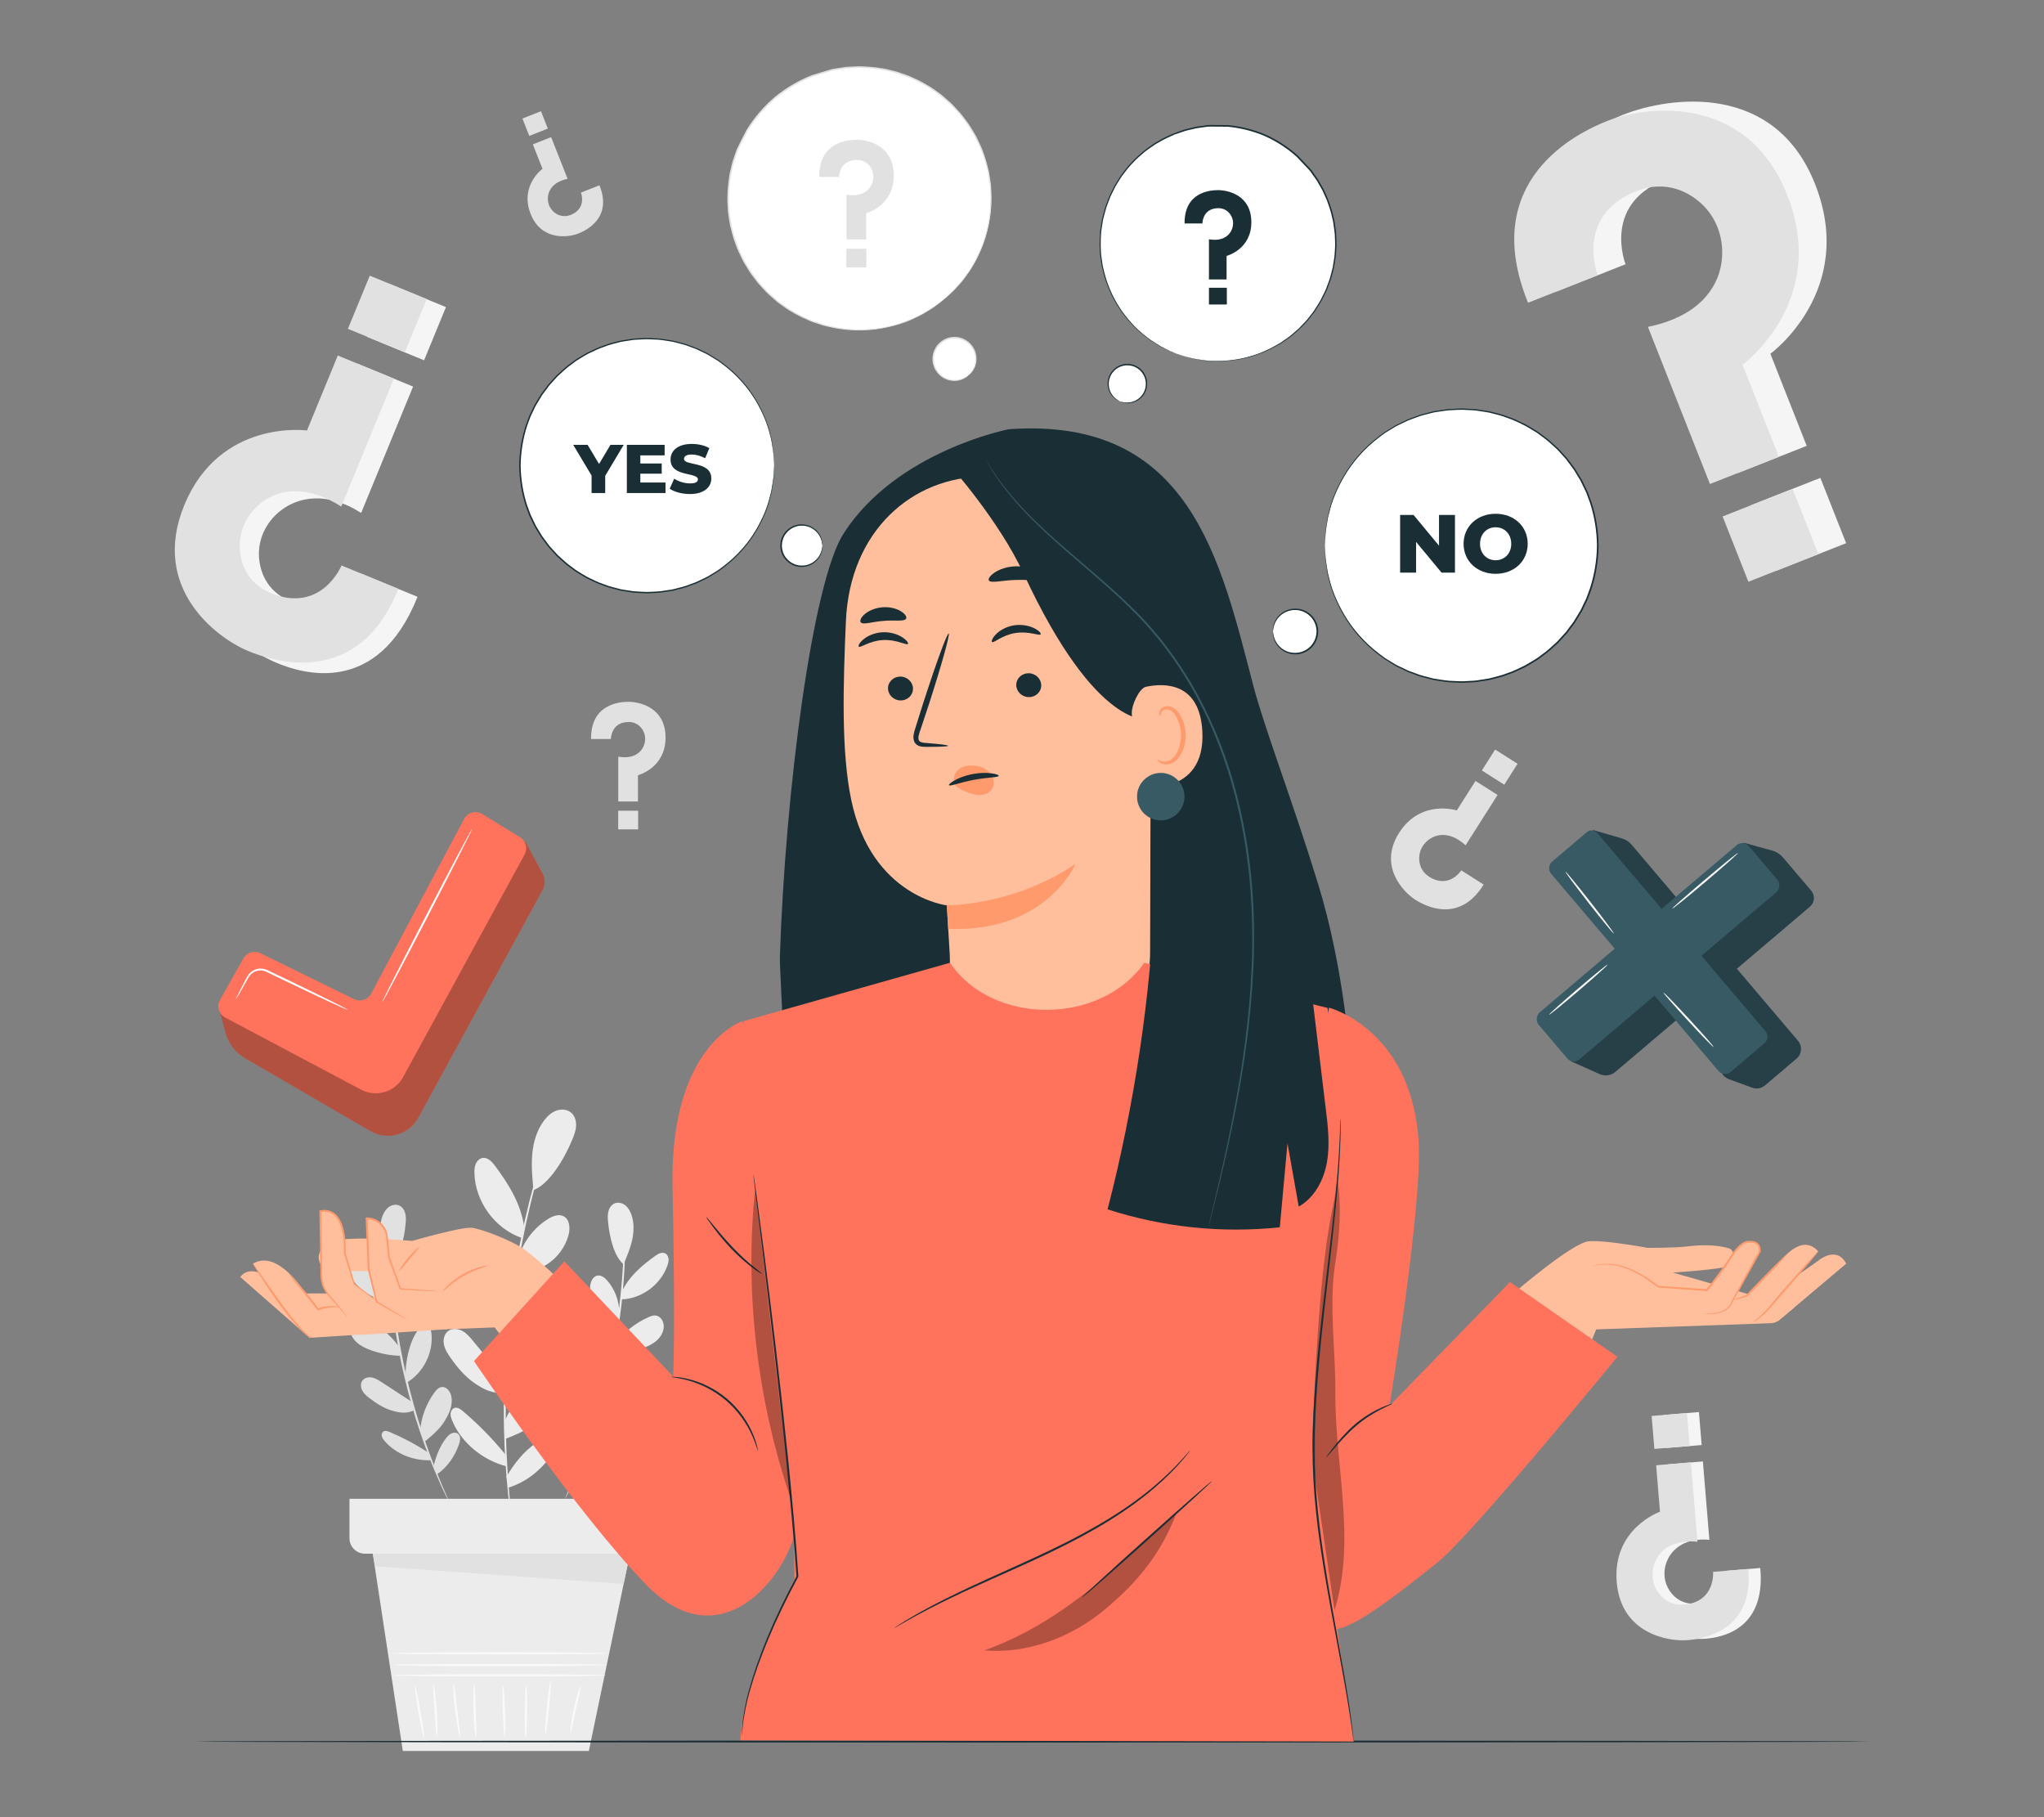<?xml version="1.0" encoding="UTF-8"?>
<svg id="Layer_2" data-name="Layer 2" xmlns="http://www.w3.org/2000/svg" viewBox="0 0 540 480">
  <rect x="0" y="0" width="540" height="480" fill="#808080" stroke="none"/>
  <defs>
    <style>
      .cls-1 {
        fill: #ff735d;
      }

      .cls-1, .cls-2, .cls-3, .cls-4, .cls-5, .cls-6, .cls-7, .cls-8, .cls-9, .cls-10, .cls-11, .cls-12 {
        stroke-width: 0px;
      }

      .cls-2 {
        fill: #375a64;
      }

      .cls-3 {
        fill: #e1e1e1;
      }

      .cls-4 {
        fill: #ececec;
      }

      .cls-6 {
        fill: #f5f5f5;
      }

      .cls-7 {
        fill: none;
      }

      .cls-8 {
        fill: #1a2e35;
      }

      .cls-9 {
        fill: #fff;
      }

      .cls-13 {
        opacity: .3;
      }

      .cls-10 {
        fill: #fafafa;
      }

      .cls-11 {
        fill: #ff9a6c;
      }

      .cls-12 {
        fill: #ffbf9d;
      }
    </style>
  </defs>
  <g id="Layer_2-2" data-name="Layer 2">
    <g>
      <g>
        <g>
          <polygon class="cls-4" points="97.96 406.91 106.42 462.51 155.57 462.51 166.98 407.71 97.96 406.91"/>
          <g>
            <path class="cls-10" d="M160.11,442.54c0,.16-12.59.29-28.13.29s-28.13-.13-28.13-.29,12.59-.29,28.13-.29,28.13.13,28.13.29Z"/>
            <path class="cls-10" d="M160.3,439.81c0,.16-12.68.29-28.32.29s-28.32-.13-28.32-.29,12.68-.29,28.32-.29,28.32.13,28.32.29Z"/>
            <path class="cls-10" d="M160.2,436.72c0,.16-12.68.29-28.32.29s-28.32-.13-28.32-.29,12.68-.29,28.32-.29,28.32.13,28.32.29Z"/>
            <path class="cls-10" d="M112.07,459.33c-.16.03-.83-3.11-1.51-7-.68-3.89-1.1-7.07-.94-7.1.16-.03.83,3.11,1.51,7,.68,3.89,1.1,7.07.94,7.1Z"/>
            <path class="cls-10" d="M115.41,458.74c-.16,0-.35-3.06-.61-6.83-.25-3.77-.48-6.83-.32-6.85.15-.02.64,3.02.9,6.81.26,3.79.19,6.87.03,6.87Z"/>
            <path class="cls-10" d="M121.5,458.74c-.15.03-.82-3.1-1.28-7-.46-3.91-.53-7.1-.37-7.11.16-.01.49,3.15.95,7.04.45,3.89.87,7.04.71,7.07Z"/>
            <path class="cls-10" d="M125.78,459.03c-.15.01-.56-3.17-.68-7.12-.13-3.95.06-7.15.22-7.15.16,0,.23,3.19.36,7.13.12,3.93.27,7.12.1,7.13Z"/>
            <path class="cls-10" d="M133.36,458.74c-.16,0-.39-3.02-.52-6.75-.13-3.74-.1-6.77.06-6.77.16,0,.39,3.02.52,6.75.13,3.73.1,6.77-.06,6.77Z"/>
            <path class="cls-10" d="M138.89,459.04c-.16,0-.26-3.13-.23-6.99.03-3.86.19-6.98.35-6.98.16,0,.26,3.13.23,6.99-.03,3.86-.19,6.98-.35,6.98Z"/>
            <path class="cls-10" d="M144.07,458.29c-.16-.02.03-3.28.42-7.3.39-4.02.83-7.26.99-7.25.16.02-.03,3.28-.42,7.3-.39,4.02-.83,7.26-.99,7.25Z"/>
            <path class="cls-10" d="M150.76,457.57c-.15-.02.09-2.82.83-6.21.73-3.39,1.68-6.04,1.83-5.99.16.05-.54,2.75-1.26,6.11-.73,3.36-1.23,6.11-1.39,6.09Z"/>
          </g>
          <g>
            <path class="cls-4" d="M146.03,297.21s-.01.1-.06.27c-.06.21-.14.47-.23.79-.23.73-.54,1.73-.93,3-.42,1.3-.92,2.89-1.44,4.76-.53,1.86-1.19,3.97-1.77,6.34-.62,2.36-1.3,4.94-1.92,7.74-.68,2.79-1.26,5.79-1.9,8.95-1.18,6.34-2.25,13.35-3.01,20.75-.72,7.41-1.05,14.49-1.15,20.94,0,3.22-.03,6.29.09,9.15.05,2.87.2,5.53.35,7.97.11,2.44.33,4.63.49,6.56.14,1.93.32,3.59.47,4.95.14,1.32.24,2.36.32,3.13.03.33.05.6.07.81.01.18.01.28,0,.28-.01,0-.03-.09-.06-.27-.03-.22-.08-.48-.13-.81-.1-.76-.25-1.8-.43-3.11-.19-1.35-.4-3.01-.57-4.94-.18-1.93-.44-4.13-.57-6.57-.17-2.44-.35-5.11-.42-7.98-.14-2.87-.12-5.94-.14-9.17.07-6.46.39-13.56,1.11-20.99.76-7.42,1.85-14.44,3.06-20.79.66-3.16,1.25-6.18,1.95-8.96.64-2.8,1.34-5.38,1.99-7.74.61-2.36,1.3-4.47,1.86-6.32.55-1.86,1.08-3.44,1.54-4.73.44-1.25.79-2.25,1.04-2.97.11-.31.21-.56.28-.77.07-.17.11-.26.12-.25Z"/>
            <path class="cls-4" d="M137.16,331.63c1.33-3.97,4.08-7.45,7.64-9.65,1.22-.75,2.75-1.37,4.04-.74,1.71.83,1.85,3.24,1.34,5.08-.86,3.09-2.88,5.83-5.56,7.58-2.69,1.75-5.18,2.57-8.35,2.11"/>
            <path class="cls-4" d="M134.17,354.88c1.27-4.8,5.1-11.62,9.07-14.59.63-.47,1.3-.91,2.06-1.1.76-.18,1.64-.07,2.21.48.81.78.73,2.09.49,3.18-1.52,7-7.35,12.87-14.34,14.44"/>
            <path class="cls-4" d="M133.35,375.34c1.96-4.56,5.15-8.58,9.15-11.51.94-.69,2.05-1.35,3.19-1.14,1.74.31,2.52,2.44,2.37,4.19-.32,3.62-3.08,6.52-5.93,8.77-3.07,2.42-8.47,4.35-8.47,4.35"/>
            <path class="cls-4" d="M133.81,390.05c2.01-3.42,4.51-6.63,7.79-8.87.71-.48,1.48-.93,2.34-1.05.85-.12,1.81.16,2.29.87.78,1.15.04,2.7-.8,3.8-2.89,3.82-6.54,6.72-11.11,8.15"/>
            <path class="cls-4" d="M133.42,384.08c-3.35-4.11-7.09-7.91-11.14-11.34-.63-.54-1.43-1.1-2.22-.84-.61.2-.98.86-1.02,1.5-.04.64.18,1.27.42,1.86,2.43,5.88,8.17,10.49,14.34,12.06"/>
            <path class="cls-4" d="M133.78,364.93c-2.92-3.55-5.83-7.11-8.75-10.66-.83-1.01-1.69-2.05-2.84-2.69-1.15-.64-2.66-.8-3.73-.04-1.07.75-1.43,2.23-1.2,3.52.24,1.29.96,2.43,1.71,3.5,1.78,2.56,3.81,5.01,6.37,6.77,2.57,1.77,4.9,2.92,7.99,2.46"/>
            <path class="cls-4" d="M135,343.38c-1.7-5.08-4.77-9.69-8.8-13.22-.67-.59-1.41-1.17-2.29-1.34-1.75-.34-3.45,1.12-4.01,2.82-.64,1.9-.2,4.05.8,5.79,1,1.74,2.52,3.13,4.11,4.35,2.94,2.25,6.24,4.03,9.73,5.25"/>
            <path class="cls-4" d="M138.49,324.17c-.85-6.18-4.07-11.33-7.79-16.33-.79-1.05-1.88-2.17-3.18-1.98-.83.13-1.5.8-1.83,1.57-.33.77-.37,1.63-.35,2.47.2,7.47,5.35,14.57,12.39,17.06"/>
            <path class="cls-4" d="M140.94,314.36c-.31-3.18-.61-6.38-.32-9.56.29-3.18,1.23-6.37,3.17-8.9.84-1.09,1.89-2.06,3.18-2.53,1.29-.47,2.84-.36,3.9.52.98.81,1.38,2.16,1.33,3.43-.05,1.27-.5,2.49-.99,3.66-2.33,5.61-6.22,11.82-10.28,13.39"/>
          </g>
          <g>
            <path class="cls-3" d="M102.83,321.72s.04.27.05.78c0,.57.01,1.32.03,2.24,0,.97,0,2.17.05,3.55.05,1.38.06,2.96.17,4.69.15,3.48.49,7.61,1.02,12.18.57,4.57,1.34,9.57,2.42,14.77,1.1,5.19,2.4,10.09,3.72,14.5,1.35,4.4,2.71,8.32,3.96,11.56.59,1.64,1.22,3.08,1.73,4.37.51,1.29.98,2.38,1.38,3.27.36.85.66,1.54.88,2.06.2.47.29.73.27.74-.02,0-.15-.23-.38-.69-.25-.51-.57-1.19-.98-2.02-.43-.88-.93-1.96-1.47-3.24-.54-1.27-1.2-2.71-1.81-4.35-1.31-3.23-2.71-7.15-4.09-11.56-1.35-4.41-2.67-9.32-3.77-14.53-1.08-5.22-1.85-10.24-2.38-14.82-.5-4.59-.8-8.74-.9-12.23-.09-1.74-.07-3.32-.08-4.71-.02-1.39,0-2.58.04-3.55.03-.93.06-1.67.08-2.24.03-.51.05-.78.07-.78Z"/>
            <path class="cls-3" d="M104.2,347.07c.05-2.99,1.17-5.95,3.12-8.22.67-.77,1.58-1.52,2.59-1.38,1.35.2,1.96,1.81,2.01,3.17.08,2.29-.7,4.59-2.16,6.36-1.45,1.77-2.97,2.86-5.23,3.23"/>
            <path class="cls-3" d="M107.17,363.54c-.17-3.54.97-9.01,3.04-11.89.33-.46.69-.9,1.17-1.19.48-.29,1.1-.4,1.6-.15.72.35.95,1.26,1.02,2.06.47,5.09-2.23,10.34-6.66,12.92"/>
            <path class="cls-3" d="M111.01,377.65c.35-3.52,1.66-6.95,3.75-9.81.49-.67,1.11-1.36,1.93-1.46,1.25-.16,2.24,1.11,2.52,2.35.56,2.53-.69,5.1-2.15,7.25-1.57,2.31-4.83,4.78-4.83,4.78"/>
            <path class="cls-3" d="M114.49,387.56c.63-2.76,1.64-5.49,3.39-7.71.38-.48.81-.95,1.37-1.22.56-.26,1.27-.28,1.75.1.78.61.61,1.83.27,2.76-1.14,3.23-3.01,5.98-5.81,7.94"/>
            <path class="cls-3" d="M112.95,383.58c-3.17-2.08-6.53-3.86-10.02-5.33-.55-.23-1.21-.44-1.69-.09-.37.27-.48.79-.37,1.24.11.45.39.82.69,1.17,2.92,3.48,7.82,5.38,12.36,5.13"/>
            <path class="cls-3" d="M109.07,370.47c-2.75-1.79-5.5-3.59-8.25-5.38-.79-.51-1.59-1.03-2.51-1.22-.92-.19-1.98.03-2.55.77-.57.74-.49,1.83-.06,2.66.44.83,1.18,1.45,1.92,2.02,1.76,1.36,3.67,2.59,5.8,3.24,2.13.65,3.97.93,5.97-.04"/>
            <path class="cls-3" d="M105.26,355.54c-2.25-3.09-5.33-5.57-8.84-7.1-.59-.26-1.21-.49-1.85-.42-1.27.15-2.1,1.51-2.13,2.78-.02,1.43.73,2.8,1.79,3.77,1.06.97,2.39,1.59,3.74,2.08,2.49.9,5.11,1.4,7.76,1.48"/>
            <path class="cls-3" d="M103.5,341.7c-1.91-4.03-5.21-6.84-8.82-9.44-.76-.55-1.75-1.07-2.59-.66-.54.26-.85.87-.91,1.46-.06.6.1,1.19.3,1.76,1.74,5.04,6.78,8.77,12.11,8.95"/>
            <path class="cls-3" d="M103.06,334.49c-.89-2.1-1.79-4.21-2.28-6.44-.49-2.23-.54-4.6.24-6.75.34-.92.84-1.81,1.62-2.41.78-.6,1.86-.86,2.76-.49.84.34,1.41,1.17,1.65,2.05.24.88.2,1.8.12,2.71-.38,4.32-1.69,9.38-4.12,11.33"/>
          </g>
          <g>
            <path class="cls-4" d="M164.97,321.19s.04.27.07.78c.02.57.05,1.32.08,2.24.04.98.06,2.17.04,3.55-.01,1.39,0,2.96-.08,4.71-.1,3.49-.4,7.64-.9,12.23-.54,4.58-1.3,9.6-2.38,14.82-1.11,5.21-2.42,10.12-3.77,14.53-1.39,4.4-2.78,8.32-4.09,11.56-.62,1.63-1.27,3.07-1.81,4.34-.54,1.28-1.04,2.36-1.47,3.24-.4.84-.73,1.51-.98,2.02-.23.46-.36.7-.38.69-.02,0,.08-.26.27-.74.22-.53.52-1.21.88-2.06.39-.89.87-1.98,1.38-3.27.51-1.28,1.14-2.73,1.73-4.37,1.26-3.25,2.61-7.17,3.96-11.56,1.32-4.41,2.61-9.3,3.72-14.5,1.08-5.2,1.85-10.2,2.42-14.76.53-4.57.86-8.7,1.02-12.18.11-1.74.12-3.31.17-4.69.05-1.38.06-2.57.06-3.55.01-.93.02-1.67.02-2.24.01-.51.03-.78.05-.78Z"/>
            <path class="cls-4" d="M163.6,346.53c-.05-2.99-1.17-5.95-3.12-8.22-.67-.77-1.58-1.52-2.59-1.38-1.35.2-1.96,1.81-2.01,3.17-.08,2.29.7,4.59,2.16,6.36,1.45,1.77,2.97,2.86,5.23,3.23"/>
            <path class="cls-4" d="M160.63,363c.17-3.54-.97-9.01-3.04-11.89-.33-.46-.69-.9-1.17-1.19-.48-.29-1.1-.4-1.6-.15-.72.35-.95,1.26-1.02,2.06-.47,5.09,2.23,10.35,6.66,12.92"/>
            <path class="cls-4" d="M156.78,377.11c-.35-3.52-1.66-6.95-3.75-9.81-.49-.67-1.11-1.36-1.93-1.46-1.25-.16-2.24,1.11-2.52,2.34-.56,2.53.69,5.1,2.15,7.25,1.57,2.31,4.83,4.78,4.83,4.78"/>
            <path class="cls-4" d="M153.3,387.02c-.63-2.76-1.64-5.49-3.39-7.71-.38-.48-.81-.95-1.37-1.22-.56-.26-1.27-.28-1.75.1-.78.61-.61,1.83-.27,2.76,1.14,3.23,3,5.98,5.81,7.94"/>
            <path class="cls-4" d="M154.85,383.04c3.17-2.08,6.53-3.86,10.02-5.33.55-.23,1.21-.44,1.69-.09.37.27.48.79.37,1.24-.11.44-.39.82-.69,1.17-2.92,3.48-7.82,5.38-12.36,5.13"/>
            <path class="cls-4" d="M158.73,369.93c2.75-1.79,5.5-3.59,8.25-5.38.78-.51,1.59-1.03,2.51-1.22.92-.19,1.98.03,2.55.77.57.74.5,1.83.06,2.66-.44.83-1.18,1.45-1.92,2.02-1.76,1.36-3.67,2.59-5.8,3.24-2.13.65-3.97.93-5.97-.04"/>
            <path class="cls-4" d="M162.54,355c2.25-3.09,5.33-5.57,8.84-7.1.59-.26,1.21-.49,1.85-.42,1.27.15,2.1,1.51,2.13,2.78.02,1.43-.73,2.8-1.79,3.77-1.06.97-2.39,1.59-3.74,2.07-2.49.9-5.11,1.4-7.76,1.48"/>
            <path class="cls-4" d="M164.3,341.16c1.91-4.03,5.21-6.84,8.82-9.44.76-.55,1.75-1.07,2.59-.66.54.26.85.86.91,1.46.06.6-.1,1.19-.3,1.76-1.74,5.04-6.78,8.77-12.11,8.95"/>
            <path class="cls-4" d="M164.74,333.95c.89-2.1,1.79-4.21,2.28-6.44.48-2.23.54-4.6-.24-6.75-.34-.92-.84-1.81-1.62-2.41-.78-.6-1.86-.86-2.76-.49-.84.35-1.41,1.17-1.65,2.05-.24.88-.2,1.8-.12,2.71.38,4.32,1.69,9.38,4.11,11.33"/>
          </g>
          <path class="cls-4" d="M92.32,395.9v10.4c0,2.26,1.83,4.1,4.1,4.1h71.17c2.26,0,4.1-1.83,4.1-4.1v-10.4h-79.36Z"/>
          <polygon class="cls-3" points="98.49 410.4 99.08 413.71 164.76 418.39 166.42 410.4 98.49 410.4"/>
        </g>
        <g>
          <g>
            <path class="cls-6" d="M110.3,157.64l-14.99-6.16s-5.17,12.59-18.35,7.43c-6.84-2.68-8.53-8.57-8.56-12.57-.03-4.64,2.32-8.95,6.06-11.7,4.27-3.15,11.58-5.09,20.95.85l13.72-33.38-14.82-6.09-8.14,19.8s-23-3.17-32.42,19.74c-9.01,21.92,9.32,35.41,19.56,39.62,6.43,2.65,26.4,9.04,36.99-17.53Z"/>
            <rect class="cls-6" x="99.8" y="76.91" width="15.19" height="16.27" transform="translate(-12.09 152.04) rotate(-67.65)"/>
          </g>
          <g>
            <path class="cls-3" d="M105.22,155.53l-14.99-6.16s-5.17,12.59-18.35,7.43c-6.84-2.68-8.53-8.57-8.56-12.57-.03-4.64,2.32-8.95,6.06-11.7,4.27-3.15,11.4-4.67,20.78,1.27l13.9-33.8-14.82-6.09-8.14,19.8s-23-3.17-32.42,19.74c-9.01,21.92,8.55,35.09,16.97,38.55,6.43,2.65,28.99,10.1,39.58-16.46Z"/>
            <rect class="cls-3" x="94.73" y="74.8" width="15.19" height="16.27" transform="translate(-13.29 146.03) rotate(-67.65)"/>
          </g>
        </g>
        <g>
          <g>
            <path class="cls-6" d="M465.03,414.18l-9.29.77s.65,7.8-7.45,8.62c-4.21.42-6.62-2.16-7.68-4.2-1.23-2.37-1.15-5.19.04-7.58,1.36-2.73,4.6-5.64,10.95-5.06l-1.72-20.7-9.19.76,1.02,12.28s-12.61,4.4-11.43,18.61c1.13,13.59,14.06,15.7,20.4,15.17,3.99-.33,15.9-2.29,14.36-18.67Z"/>
            <rect class="cls-6" x="439.84" y="373.38" width="9.36" height="8.74" transform="translate(-29.74 38.09) rotate(-4.75)"/>
          </g>
          <g>
            <path class="cls-3" d="M461.88,414.43l-9.3.77s.65,7.8-7.45,8.62c-4.21.42-6.62-2.16-7.68-4.2-1.23-2.37-1.15-5.19.04-7.58,1.36-2.73,4.62-5.38,10.97-4.8l-1.74-20.96-9.19.76,1.02,12.28s-12.61,4.4-11.43,18.61c1.13,13.59,13.58,15.74,18.8,15.3,3.99-.33,17.5-2.42,15.96-18.81Z"/>
            <rect class="cls-3" x="436.68" y="373.63" width="9.36" height="8.74" transform="translate(-29.78 37.83) rotate(-4.75)"/>
          </g>
        </g>
        <g>
          <g>
            <path class="cls-6" d="M411.04,77.07l18.41-7.27s-6.11-15.46,9.85-22.08c8.29-3.44,14.77.32,18.18,3.81,3.96,4.06,5.53,9.84,4.58,15.43-1.09,6.38-5.88,14.28-19.15,17l16.19,41,18.21-7.19-9.6-24.32s22.93-16.68,11.81-44.82c-10.63-26.92-38.19-23.27-50.76-18.3-7.9,3.12-30.89,14.41-17.71,46.75Z"/>
            <rect class="cls-6" x="465.14" y="129.23" width="19.87" height="18.55" transform="translate(-17.66 184.18) rotate(-21.55)"/>
          </g>
          <g>
            <path class="cls-3" d="M403.7,79.97l18.41-7.27s-6.11-15.46,9.85-22.08c8.29-3.44,14.77.32,18.18,3.81,3.96,4.06,5.53,9.84,4.58,15.43-1.09,6.38-6.08,13.77-19.36,16.48l16.39,41.51,18.21-7.19-9.6-24.32s22.93-16.68,11.81-44.82c-10.63-26.92-37.25-23.64-47.58-19.56-7.9,3.12-34.07,15.66-20.9,48.01Z"/>
            <rect class="cls-3" x="457.8" y="132.13" width="19.87" height="18.55" transform="translate(-19.24 181.68) rotate(-21.55)"/>
          </g>
        </g>
        <g>
          <g>
            <g>
              <ellipse class="cls-9" cx="227.09" cy="52.44" rx="34.71" ry="34.78" transform="translate(154.77 274.01) rotate(-84.93)"/>
              <path class="cls-3" d="M249.41,79.07s.15-.12.43-.37c.29-.26.69-.63,1.23-1.11.27-.25.57-.52.9-.82.32-.32.63-.7.99-1.09.35-.4.74-.83,1.14-1.28.43-.44.76-1.01,1.18-1.56,1.69-2.19,3.35-5.19,4.68-8.89,1.31-3.7,2.17-8.18,1.95-13.14-.03-.62-.07-1.25-.1-1.88-.07-.63-.18-1.26-.28-1.9-.11-.64-.16-1.3-.33-1.94-.16-.64-.33-1.29-.49-1.95-.16-.51-.41-1.34-.56-1.85l-.04-.11c-.23-.65-.47-1.31-.71-1.97-.26-.65-.6-1.28-.89-1.93-.33-.64-.58-1.32-.99-1.93-.77-1.24-1.47-2.55-2.44-3.72-.46-.59-.89-1.22-1.39-1.8-.71-.77-1.43-1.54-2.15-2.32-.07-.08-.15-.15-.23-.22-.29-.26-.59-.52-.88-.78-.6-.51-1.17-1.06-1.8-1.56-1.31-.92-2.57-1.94-4.04-2.7-1.39-.88-2.93-1.52-4.46-2.21-.78-.31-1.59-.55-2.39-.84-.41-.13-.8-.29-1.22-.39l-1.25-.3c-1.33-.37-2.71-.56-4.09-.74-.7-.06-1.4-.12-2.09-.18l-2.24-.09-.67.03-1.33.07-1.34.07-1.33.2-1.34.2-.67.1-.66.16c-1.35.41-3.56,1.08-4.91,1.49-.11.04-.23.08-.34.12-3.42,1.38-6.67,3.3-9.61,5.7-2.88,2.47-5.34,5.34-7.3,8.47-.05.09-.11.19-.16.28-.64,1.27-1.69,3.34-2.34,4.6l-.28.62-.22.64-.44,1.28-.43,1.28-.31,1.31-.31,1.3-.15.65-.3,2.23c-.06.7-.12,1.39-.19,2.09-.06,1.4-.12,2.79.01,4.16l.07,1.28c.02.43.12.84.17,1.27.14.84.24,1.68.41,2.5.42,1.63.78,3.25,1.4,4.78.49,1.57,1.28,3,1.95,4.45.38.7.82,1.37,1.22,2.04.21.34.41.67.61,1.01.05.09.11.18.18.26.64.85,1.28,1.69,1.91,2.53.48.59,1.03,1.13,1.53,1.69.98,1.15,2.15,2.08,3.24,3.05.53.51,1.16.88,1.73,1.31.59.41,1.15.85,1.75,1.22.61.35,1.22.7,1.83,1.05.5.25,1.3.67,1.8.92,0,0,0,0,0,0,.62.28,1.23.55,1.83.82.6.28,1.24.44,1.85.67.62.2,1.22.42,1.83.6.62.14,1.23.29,1.83.43,4.84,1.09,9.41,1.03,13.28.38,3.87-.67,7.12-1.77,9.57-3.06.61-.32,1.23-.55,1.74-.89.52-.32,1.01-.62,1.46-.9.45-.28.88-.53,1.25-.78.36-.27.68-.52.97-.74.57-.44,1-.78,1.31-1.01.29-.23.44-.36.44-.36,0,0-.16.1-.46.32-.31.23-.75.55-1.33.98-.29.22-.62.46-.98.73-.37.25-.8.49-1.25.76-.46.27-.94.57-1.47.88-.51.34-1.13.56-1.74.87-2.45,1.26-5.69,2.33-9.54,2.98-3.85.62-8.38.66-13.18-.44-.6-.14-1.2-.29-1.81-.43-.6-.18-1.2-.4-1.81-.61-.6-.22-1.24-.38-1.83-.67-.6-.27-1.2-.55-1.81-.82-.47-.24-1.25-.64-1.72-.88-.03-.02-.06-.03-.08-.05-.59-.34-1.19-.69-1.79-1.04-.59-.37-1.14-.81-1.73-1.21-.56-.43-1.19-.79-1.71-1.3-1.07-.97-2.23-1.88-3.2-3.03-.5-.55-1.04-1.08-1.51-1.67-.62-.83-1.26-1.67-1.89-2.51-.06-.08-.12-.16-.17-.25-.2-.33-.4-.66-.6-1-.4-.67-.83-1.33-1.2-2.02-.66-1.44-1.44-2.85-1.92-4.4-.62-1.51-.97-3.12-1.38-4.73-.17-.81-.26-1.65-.4-2.47-.05-.42-.15-.83-.17-1.25l-.07-1.27c-.16-1.7-.03-3.41.04-5.14.12-.86.24-1.72.35-2.59l.09-.65.15-.64.3-1.29.3-1.29.42-1.26.43-1.27.22-.64.27-.61c.64-1.26,1.69-3.31,2.33-4.57.05-.08.1-.17.15-.25,1.93-3.09,4.37-5.92,7.21-8.37,2.9-2.37,6.12-4.27,9.5-5.63.1-.04.21-.08.31-.11,1.34-.41,3.53-1.07,4.87-1.48l.65-.16.66-.1,1.32-.2,1.32-.2,1.32-.07,1.32-.07.66-.03.66.03c.87.03,1.74.07,2.61.1,1.72.24,3.43.41,5.07.86l1.24.29c.41.09.8.26,1.2.39.79.28,1.59.52,2.37.82,1.51.69,3.04,1.31,4.41,2.18,1.45.75,2.7,1.76,4,2.66.62.49,1.19,1.03,1.78,1.54.29.26.59.51.88.77.08.07.15.14.22.21.72.77,1.43,1.54,2.14,2.3.5.57.92,1.19,1.38,1.78.96,1.15,1.66,2.45,2.42,3.67.41.6.66,1.28.98,1.91.3.64.63,1.26.89,1.91.24.65.47,1.3.71,1.95.12.32.23.64.35.96,0,.03.02.06.03.09.24.95.48,1.89.72,2.82.18.63.22,1.29.34,1.92.09.64.21,1.26.28,1.89.04.63.07,1.25.11,1.86.24,4.92-.59,9.37-1.87,13.05-1.31,3.68-2.93,6.68-4.6,8.87-.41.55-.74,1.12-1.16,1.56-.4.46-.78.89-1.12,1.29-.35.4-.66.78-.97,1.1-.32.31-.62.59-.89.83-.52.49-.92.87-1.2,1.14-.27.26-.4.4-.4.4Z"/>
            </g>
            <g>
              <path class="cls-9" d="M256.72,98.23c-2.57,3.35-7.63,2.9-9.58-.84-.98-1.89-.77-4.25.52-5.94,2.57-3.35,7.63-2.9,9.58.84.98,1.89.77,4.25-.52,5.94Z"/>
              <path class="cls-3" d="M255.82,99.17s.11-.06.29-.21c.19-.15.44-.4.72-.76.55-.7,1.2-1.96,1.15-3.63-.03-.82-.23-1.73-.71-2.58-.48-.84-1.19-1.65-2.15-2.2-.94-.56-2.11-.87-3.3-.79-1.2.06-2.41.54-3.39,1.35-.97.82-1.65,1.93-1.92,3.1-.29,1.16-.19,2.37.2,3.39.37,1.04,1.05,1.88,1.79,2.5.75.62,1.61.98,2.41,1.15,1.63.34,2.98-.07,3.77-.49.4-.21.69-.41.87-.57.18-.15.27-.24.26-.25-.03-.04-.4.3-1.21.68-.79.36-2.1.72-3.64.35-.76-.18-1.56-.54-2.26-1.13-.69-.59-1.32-1.39-1.65-2.36-.35-.96-.44-2.08-.16-3.16.25-1.09.89-2.11,1.79-2.88.91-.75,2.03-1.2,3.14-1.26,1.11-.08,2.2.2,3.08.71.9.5,1.57,1.25,2.04,2.04.46.79.67,1.65.72,2.42.09,1.58-.49,2.8-.98,3.52-.51.73-.91,1.04-.88,1.07Z"/>
            </g>
          </g>
          <g>
            <path class="cls-3" d="M216.42,46.74h5.26s0-4.41,4.59-4.49c2.38-.04,3.62,1.52,4.12,2.71.58,1.39.41,2.97-.37,4.26-.89,1.47-2.85,2.81-6.39,2.18v11.85h5.2v-6.94s7.29-1.88,7.29-9.92-6.89-9.47-9.84-9.47c-2.26,0-9.94.55-9.84,9.82Z"/>
            <rect class="cls-3" x="223.6" y="65.7" width="5.27" height="4.93"/>
          </g>
        </g>
        <g>
          <path class="cls-3" d="M156.13,195.2h5.26s0-4.41,4.59-4.49c2.38-.04,3.62,1.52,4.12,2.71.58,1.39.41,2.97-.37,4.26-.89,1.47-2.85,2.81-6.39,2.18v11.85h5.2v-6.94s7.29-1.88,7.29-9.92-6.89-9.47-9.84-9.47c-2.26,0-9.94.55-9.84,9.82Z"/>
          <rect class="cls-3" x="163.32" y="214.15" width="5.27" height="4.93"/>
        </g>
        <g>
          <path class="cls-3" d="M391.96,233.65l-5.9-3.75s-3.15,4.95-8.35,1.77c-2.7-1.65-2.98-4.28-2.69-5.98.34-1.97,1.66-3.62,3.45-4.51,2.05-1.01,5.19-1.12,8.72,2.1l8.45-13.3-5.83-3.7-4.95,7.79s-9.52-3.08-15.25,5.94c-5.48,8.63.99,15.54,4.3,17.65,2.53,1.61,11.55,6.47,18.05-4Z"/>
          <rect class="cls-3" x="392.92" y="199.11" width="6.55" height="7.01" transform="translate(12.76 428.45) rotate(-57.58)"/>
        </g>
        <g>
          <path class="cls-3" d="M158.37,48.94l-4.89,1.93s1.62,4.1-2.62,5.86c-2.2.91-3.92-.08-4.83-1.01-1.05-1.08-1.47-2.61-1.22-4.1.29-1.69,1.62-3.65,5.14-4.38l-4.35-11.02-4.83,1.91,2.55,6.46s-6.09,4.43-3.14,11.9c2.82,7.15,9.89,6.28,12.63,5.19,2.1-.83,9.05-4.16,5.55-12.75Z"/>
          <rect class="cls-3" x="138.74" y="30.17" width="5.27" height="4.93" transform="translate(-2.1 54.21) rotate(-21.55)"/>
        </g>
        <path class="cls-8" d="M493.84,460.02c0,.14-99.03.26-221.16.26s-221.18-.12-221.18-.26,99.01-.26,221.18-.26,221.16.12,221.16.26Z"/>
        <g>
          <g>
            <path class="cls-2" d="M422.62,283.72l-7.69-3.44,45.79-57.66,7.48,2.07c1.12.31,2.11.95,2.86,1.83l7.44,8.76c1.07,1.26.92,3.15-.35,4.22l-51.4,43.63c-1.15.98-2.76,1.2-4.13.59Z"/>
            <path class="cls-2" d="M474.59,279.65l-8.32,7.06c-.93.79-2.21,1.02-3.35.6l-6.22-2.28c-.78-.29-1.43-.85-1.82-1.59l-34.06-64.2,7.68,2.23c.99.29,1.87.86,2.54,1.65l43.95,51.78c1.21,1.42,1.03,3.56-.39,4.77Z"/>
          </g>
          <g class="cls-13">
            <path class="cls-5" d="M422.62,283.72l-7.69-3.44,45.79-57.66,7.48,2.07c1.12.31,2.11.95,2.86,1.83l7.44,8.76c1.07,1.26.92,3.15-.35,4.22l-51.4,43.63c-1.15.98-2.76,1.2-4.13.59Z"/>
            <path class="cls-5" d="M474.59,279.65l-8.32,7.06c-.93.79-2.21,1.02-3.35.6l-6.22-2.28c-.78-.29-1.43-.85-1.82-1.59l-34.06-64.2,7.68,2.23c.99.29,1.87.86,2.54,1.65l43.95,51.78c1.21,1.42,1.03,3.56-.39,4.77Z"/>
          </g>
          <g>
            <rect class="cls-2" x="429.96" y="215.1" width="16.26" height="72.88" rx="2.29" ry="2.29" transform="translate(346.36 -245.24) rotate(49.68)"/>
            <path class="cls-2" d="M432.25,215.1h12.02c1.08,0,1.95.88,1.95,1.95v68.64c0,1.26-1.03,2.29-2.29,2.29h-11.68c-1.26,0-2.29-1.03-2.29-2.29v-68.3c0-1.26,1.03-2.29,2.29-2.29Z" transform="translate(-58.68 343.27) rotate(-40.32)"/>
          </g>
          <path class="cls-9" d="M424.71,254.8c.09.11-3.3,3.16-7.57,6.82-4.28,3.66-7.82,6.54-7.91,6.43s3.3-3.16,7.57-6.82c4.28-3.66,7.82-6.54,7.91-6.43Z"/>
          <path class="cls-9" d="M459.15,225.32c.09.11-3.72,3.49-8.51,7.54-4.79,4.06-8.75,7.26-8.85,7.15s3.72-3.49,8.51-7.54c4.79-4.06,8.75-7.26,8.85-7.15Z"/>
          <path class="cls-9" d="M426.37,246.6c-.11.09-3.07-3.5-6.6-8.01-3.53-4.51-6.3-8.24-6.19-8.33s3.07,3.5,6.6,8.01c3.53,4.51,6.3,8.24,6.18,8.33Z"/>
          <path class="cls-9" d="M452.73,276.58c-.11.1-3.16-3.04-6.82-7.01-3.66-3.97-6.54-7.27-6.44-7.37.11-.1,3.16,3.04,6.82,7.01,3.66,3.97,6.54,7.27,6.44,7.37Z"/>
        </g>
        <g>
          <path class="cls-1" d="M59.6,272.85l-1.59-5.92,42.87,8.55,37.87-53.26,4.62,8.6c.72,1.33.71,2.93-.01,4.26l-32.87,60.19c-2.46,4.51-8.16,6.1-12.6,3.52l-33.18-19.27c-2.52-1.46-4.35-3.86-5.11-6.67Z"/>
          <g class="cls-13">
            <path class="cls-5" d="M59.6,272.85l-1.59-5.92,42.87,8.55,37.87-53.26,4.62,8.6c.72,1.33.71,2.93-.01,4.26l-32.87,60.19c-2.46,4.51-8.16,6.1-12.6,3.52l-33.18-19.27c-2.52-1.46-4.35-3.86-5.11-6.67Z"/>
          </g>
          <path class="cls-1" d="M58.13,264.1l6.18-10.94c.88-1.57,2.84-2.17,4.45-1.38l24.81,12.15c1.64.81,3.63.16,4.49-1.45l24.57-46.16c.92-1.73,3.11-2.32,4.78-1.3l10,6.15c1.54.95,2.07,2.93,1.2,4.52l-32.11,58.81c-2.16,3.96-7.11,5.44-11.09,3.33l-35.91-19.05c-1.69-.9-2.31-3.01-1.37-4.67Z"/>
          <path class="cls-9" d="M91.87,266.74s-.49-.16-1.33-.52c-.92-.42-2.11-.96-3.53-1.6-2.97-1.38-7.06-3.31-11.56-5.47-1.12-.54-2.22-1.07-3.28-1.58-.53-.26-1.05-.51-1.56-.76-.5-.26-.98-.42-1.49-.46-1.02-.1-1.99.28-2.67.87-.7.58-1.02,1.44-1.45,2.14-.77,1.35-1.42,2.49-1.93,3.37-.46.79-.74,1.22-.77,1.2s.18-.48.59-1.3c.47-.9,1.06-2.06,1.78-3.45.19-.36.39-.74.6-1.14.22-.41.51-.82.89-1.15.75-.68,1.84-1.12,3-1.03.57.04,1.16.23,1.67.49.51.24,1.03.49,1.57.75,1.06.51,2.16,1.04,3.29,1.57,4.5,2.16,8.57,4.15,11.5,5.61,1.39.71,2.55,1.29,3.46,1.75.81.42,1.25.67,1.24.71Z"/>
          <path class="cls-9" d="M100.96,264.75c-.13-.07,5.08-10.37,11.64-23,6.56-12.64,11.98-22.83,12.1-22.77.13.07-5.08,10.36-11.64,23.01-6.56,12.64-11.97,22.83-12.1,22.76Z"/>
        </g>
        <g>
          <g>
            <g>
              <circle class="cls-9" cx="170.93" cy="123.02" r="33.58" transform="translate(27.79 277.5) rotate(-82.92)"/>
              <path class="cls-8" d="M204.51,123.02s0-.18,0-.54c-.01-.37-.03-.91-.06-1.6-.01-.35-.03-.75-.05-1.18-.04-.43-.12-.9-.19-1.41-.07-.51-.16-1.06-.24-1.64-.06-.59-.28-1.19-.42-1.84-.57-2.61-1.77-5.7-3.68-8.99-1.92-3.27-4.71-6.69-8.53-9.6-.48-.36-.96-.72-1.45-1.09-.51-.34-1.05-.65-1.58-.98-.54-.31-1.06-.69-1.64-.96-.58-.28-1.16-.56-1.75-.85-.3-.14-.59-.28-.89-.42-.31-.11-.62-.23-.93-.34-.63-.23-1.26-.46-1.9-.7-.64-.22-1.32-.35-1.99-.54-.67-.15-1.34-.39-2.04-.47-1.39-.2-2.8-.49-4.27-.5-.73-.03-1.46-.1-2.2-.09-.74.04-1.48.07-2.23.11-.37.03-.75.02-1.13.07-.37.06-.75.11-1.13.17-.75.12-1.52.21-2.27.36-1.49.4-3.04.7-4.5,1.31-1.52.48-2.94,1.23-4.41,1.93-.71.39-1.4.83-2.1,1.25-.35.22-.71.41-1.04.66l-1,.74c-1.37.94-2.58,2.12-3.83,3.25-.57.63-1.14,1.26-1.72,1.89l-.43.48-.39.51-.77,1.03-.78,1.04-.68,1.11-.68,1.12-.34.56-.29.59c-.38.79-.76,1.59-1.15,2.38-.31.83-.61,1.66-.92,2.5-1.1,3.39-1.7,6.99-1.75,10.66.05,3.67.64,7.27,1.74,10.66.31.84.61,1.67.92,2.5.38.8.77,1.59,1.15,2.38l.29.59.34.56.68,1.12.68,1.11.78,1.04.77,1.03.39.51.43.48c.58.63,1.15,1.26,1.72,1.89,1.26,1.14,2.46,2.31,3.84,3.25l1,.74c.33.25.7.44,1.04.66.71.42,1.39.87,2.11,1.25,1.47.7,2.89,1.45,4.41,1.93,1.47.61,3.01.91,4.51,1.31.76.16,1.52.24,2.27.37.38.06.75.11,1.13.17.37.05.75.05,1.13.07.75.04,1.49.07,2.23.11.74,0,1.47-.06,2.2-.09,1.46-.01,2.87-.3,4.27-.5.7-.07,1.37-.31,2.04-.47.67-.18,1.34-.32,1.99-.54.64-.23,1.27-.47,1.9-.7.31-.12.62-.23.93-.34.3-.14.59-.28.89-.43.59-.28,1.17-.57,1.75-.85.58-.27,1.1-.65,1.64-.96.53-.33,1.07-.64,1.58-.98.49-.37.98-.73,1.45-1.09,3.81-2.91,6.6-6.33,8.53-9.6,1.91-3.28,3.11-6.38,3.67-8.99.15-.65.36-1.25.42-1.84.09-.59.17-1.13.24-1.64.07-.51.15-.98.19-1.41.02-.43.03-.83.05-1.18.03-.69.05-1.23.06-1.6.01-.36,0-.54,0-.54,0,0-.02.18-.05.54-.02.37-.06.9-.1,1.59-.02.35-.04.74-.07,1.17-.04.43-.14.9-.21,1.4-.08.51-.17,1.05-.26,1.63-.07.59-.29,1.18-.44,1.83-.59,2.59-1.8,5.66-3.72,8.91-1.93,3.24-4.71,6.62-8.51,9.49-.48.35-.96.71-1.45,1.08-.51.33-1.04.64-1.57.96-.54.31-1.05.68-1.63.94-.57.27-1.15.55-1.74.83-.29.14-.59.28-.88.42-.31.11-.62.22-.93.34-.62.23-1.25.45-1.88.69-.64.21-1.31.35-1.97.53-.67.15-1.33.39-2.02.46-1.38.2-2.78.48-4.22.49-.72.02-1.45.1-2.18.08-.73-.04-1.47-.08-2.21-.11-.37-.03-.75-.02-1.12-.07-.37-.06-.74-.11-1.11-.17-.74-.12-1.5-.21-2.25-.36-1.47-.4-3-.7-4.45-1.31-1.5-.48-2.91-1.22-4.36-1.91-.71-.38-1.38-.83-2.08-1.24-.34-.22-.71-.41-1.03-.65l-.98-.74c-1.36-.93-2.54-2.1-3.79-3.22-.56-.62-1.13-1.24-1.7-1.87l-.43-.47-.38-.51-.76-1.02-.77-1.03-.67-1.1-.67-1.11-.34-.55-.28-.58c-.38-.78-.75-1.57-1.13-2.36-.3-.82-.6-1.65-.91-2.47-1.09-3.35-1.67-6.91-1.72-10.54.05-3.62.63-7.18,1.72-10.53.3-.83.61-1.65.91-2.47.38-.79.76-1.57,1.13-2.35l.29-.58.34-.55.67-1.11.67-1.1.77-1.03.76-1.02.38-.51.43-.47c.57-.63,1.13-1.25,1.7-1.87,1.24-1.12,2.43-2.29,3.79-3.22l.98-.74c.33-.25.69-.43,1.03-.65.7-.41,1.37-.86,2.08-1.24,1.45-.69,2.86-1.43,4.36-1.91,1.45-.61,2.98-.91,4.45-1.31.75-.15,1.5-.24,2.25-.36.37-.06.74-.11,1.11-.17.37-.05.75-.05,1.12-.07.74-.04,1.48-.08,2.21-.11.73-.01,1.46.06,2.18.08,1.45,0,2.84.29,4.22.49.7.07,1.35.31,2.02.46.66.18,1.33.32,1.97.53.63.23,1.26.46,1.88.69.31.11.62.23.93.34.3.14.59.28.88.42.58.28,1.16.56,1.74.83.58.26,1.09.64,1.63.94.53.33,1.06.63,1.57.96.49.36.97.72,1.45,1.08,3.79,2.87,6.58,6.25,8.51,9.49,1.91,3.25,3.13,6.32,3.72,8.91.15.65.37,1.24.44,1.83.09.58.18,1.13.26,1.63.08.51.17.97.21,1.4.03.43.05.82.07,1.17.04.69.08,1.22.1,1.59.02.36.05.54.05.54Z"/>
            </g>
            <g>
              <path class="cls-9" d="M217.28,144.13c0,3.02-2.44,5.46-5.46,5.46s-5.46-2.44-5.46-5.46,2.44-5.46,5.46-5.46,5.46,2.44,5.46,5.46Z"/>
              <path class="cls-8" d="M217.28,144.13s.02-.12.02-.35c0-.23-.02-.57-.12-1-.18-.85-.71-2.11-1.98-3.1-.63-.48-1.42-.9-2.35-1.07-.92-.17-1.96-.15-2.96.22-1,.35-1.95,1.02-2.63,1.96-.7.92-1.1,2.12-1.11,3.34,0,1.23.41,2.42,1.11,3.34.68.94,1.64,1.61,2.63,1.96,1,.37,2.04.39,2.96.22.93-.17,1.72-.59,2.35-1.07,1.27-.99,1.8-2.26,1.98-3.1.1-.43.12-.77.12-1,0-.23,0-.35-.02-.35-.04,0-.02.49-.25,1.31-.22.81-.77,2-2,2.91-.61.45-1.37.82-2.24.97-.87.14-1.85.11-2.77-.25-.93-.34-1.81-.97-2.44-1.84-.65-.86-1.01-1.97-1.02-3.11.01-1.14.37-2.25,1.02-3.11.63-.87,1.51-1.51,2.44-1.84.93-.36,1.91-.39,2.77-.25.87.15,1.63.53,2.24.97,1.22.91,1.78,2.1,2,2.91.22.83.2,1.32.25,1.31Z"/>
            </g>
          </g>
          <g>
            <path class="cls-8" d="M159.89,125.67v4.56h-3.6v-4.62l-4.85-8.1h3.8l3.02,5.05,3.02-5.05h3.49l-4.87,8.16Z"/>
            <path class="cls-8" d="M175.82,127.45v2.78h-10.21v-12.72h9.98v2.78h-6.42v2.14h5.65v2.69h-5.65v2.33h6.65Z"/>
            <path class="cls-8" d="M176.93,129.09l1.18-2.65c1.13.75,2.73,1.25,4.2,1.25s2.07-.42,2.07-1.04c0-2.02-7.23-.55-7.23-5.27,0-2.27,1.85-4.12,5.63-4.12,1.65,0,3.36.38,4.62,1.11l-1.11,2.67c-1.22-.65-2.42-.98-3.53-.98-1.51,0-2.05.51-2.05,1.15,0,1.94,7.21.49,7.21,5.18,0,2.22-1.85,4.11-5.63,4.11-2.09,0-4.16-.56-5.36-1.4Z"/>
          </g>
        </g>
        <g>
          <g>
            <g>
              <circle class="cls-9" cx="386.06" cy="144.15" r="36.06" transform="translate(-15.1 49.85) rotate(-7.25)"/>
              <path class="cls-8" d="M350,144.15s0-.2,0-.58c.02-.4.04-.97.07-1.72.02-.38.03-.8.05-1.27.04-.46.13-.97.21-1.51.08-.55.17-1.14.26-1.77.07-.63.3-1.28.45-1.98.61-2.81,1.9-6.13,3.95-9.65,2.07-3.51,5.06-7.18,9.16-10.31.51-.39,1.03-.78,1.56-1.17.55-.36,1.13-.7,1.7-1.05.58-.33,1.14-.74,1.76-1.03.62-.3,1.25-.6,1.88-.91.32-.15.64-.3.96-.46.33-.12.67-.25,1-.37.67-.25,1.35-.5,2.04-.75.69-.23,1.42-.38,2.13-.58.72-.17,1.44-.42,2.19-.5,1.5-.22,3.01-.53,4.58-.54.78-.03,1.57-.11,2.36-.1.79.04,1.59.08,2.4.12.4.03.81.02,1.21.08.4.06.8.12,1.21.18.81.13,1.63.23,2.44.39,1.6.43,3.26.75,4.84,1.41,1.63.52,3.16,1.32,4.73,2.07.77.41,1.5.9,2.26,1.35.37.24.77.44,1.12.71l1.07.8c1.48,1.01,2.77,2.27,4.12,3.49.61.67,1.23,1.35,1.85,2.03l.46.51.42.55.83,1.11.83,1.12.73,1.19.73,1.2.37.6.31.63c.41.85.82,1.7,1.23,2.56.33.89.66,1.79.99,2.69,1.18,3.64,1.82,7.51,1.87,11.44-.05,3.94-.69,7.81-1.87,11.45-.33.9-.66,1.79-.99,2.69-.41.86-.82,1.71-1.23,2.56l-.31.63-.37.6-.73,1.2-.73,1.19-.83,1.12-.83,1.11-.42.55-.46.51c-.62.68-1.23,1.36-1.85,2.03-1.35,1.22-2.64,2.48-4.12,3.49l-1.07.8c-.35.27-.75.47-1.12.71-.76.45-1.49.93-2.26,1.35-1.57.75-3.11,1.55-4.73,2.07-1.58.66-3.24.98-4.84,1.41-.81.17-1.63.26-2.44.39-.4.06-.81.12-1.21.18-.4.05-.81.05-1.21.08-.81.04-1.61.08-2.4.12-.79.01-1.58-.07-2.36-.1-1.57-.01-3.08-.32-4.58-.54-.76-.08-1.47-.34-2.19-.5-.72-.2-1.44-.35-2.13-.58-.69-.25-1.36-.5-2.04-.75-.34-.12-.67-.25-1-.37-.32-.15-.64-.31-.96-.46-.63-.31-1.26-.61-1.88-.91-.63-.29-1.18-.69-1.76-1.03-.57-.36-1.15-.69-1.7-1.05-.53-.4-1.05-.79-1.56-1.17-4.09-3.12-7.09-6.8-9.16-10.31-2.05-3.53-3.33-6.85-3.95-9.65-.16-.7-.38-1.34-.45-1.98-.09-.63-.18-1.22-.26-1.77-.07-.55-.17-1.05-.21-1.51-.02-.46-.04-.89-.05-1.27-.03-.74-.05-1.32-.07-1.72-.01-.39,0-.58,0-.58,0,0,.02.2.05.58.03.4.06.97.11,1.71.02.38.05.8.07,1.26.05.46.15.96.23,1.51.09.54.18,1.13.28,1.75.07.63.31,1.27.47,1.97.63,2.79,1.94,6.08,3.99,9.57,2.07,3.48,5.06,7.11,9.13,10.19.51.38,1.03.77,1.55,1.16.54.36,1.12.69,1.69,1.03.58.33,1.13.73,1.75,1.01.61.29,1.24.59,1.86.89.31.15.63.3.95.45.33.12.66.24,1,.36.67.24,1.34.49,2.02.74.69.23,1.4.37,2.11.57.72.16,1.42.42,2.17.49,1.48.21,2.98.52,4.54.52.77.03,1.55.1,2.34.09.79-.04,1.58-.08,2.37-.12.4-.03.8-.03,1.2-.08.4-.06.8-.12,1.2-.18.8-.13,1.61-.23,2.41-.39,1.58-.43,3.22-.75,4.78-1.4,1.61-.51,3.12-1.31,4.68-2.06.76-.41,1.48-.89,2.23-1.33.37-.23.76-.44,1.11-.7l1.06-.79c1.46-1,2.73-2.25,4.07-3.46.6-.67,1.21-1.34,1.82-2.01l.46-.5.41-.55.82-1.1.82-1.1.72-1.18.72-1.19.36-.6.31-.63c.4-.84.81-1.68,1.22-2.53.32-.88.65-1.77.97-2.66,1.17-3.6,1.8-7.42,1.85-11.31-.05-3.89-.68-7.71-1.85-11.31-.33-.89-.65-1.77-.97-2.65-.41-.85-.81-1.69-1.22-2.53l-.31-.63-.36-.6-.72-1.19-.72-1.18-.82-1.1-.82-1.1-.41-.55-.46-.5c-.61-.67-1.22-1.34-1.82-2.01-1.33-1.2-2.61-2.46-4.07-3.46l-1.06-.79c-.35-.27-.74-.47-1.11-.7-.75-.44-1.48-.92-2.23-1.33-1.55-.75-3.07-1.54-4.68-2.06-1.56-.65-3.2-.97-4.78-1.4-.8-.17-1.61-.26-2.41-.39-.4-.06-.8-.12-1.2-.18-.4-.05-.8-.05-1.2-.08-.8-.04-1.59-.08-2.37-.12-.79-.01-1.56.06-2.34.09-1.55,0-3.05.31-4.54.52-.75.08-1.45.33-2.17.49-.71.19-1.43.34-2.11.57-.68.25-1.35.49-2.02.74-.33.12-.67.24-1,.36-.32.15-.63.3-.95.45-.63.3-1.25.6-1.86.89-.62.28-1.17.68-1.75,1.01-.57.35-1.14.68-1.69,1.03-.52.39-1.04.78-1.55,1.16-4.07,3.08-7.06,6.71-9.13,10.19-2.06,3.49-3.36,6.78-3.99,9.57-.16.7-.4,1.34-.47,1.97-.1.63-.19,1.21-.28,1.76-.08.54-.18,1.04-.23,1.51-.03.46-.05.88-.07,1.26-.05.74-.08,1.31-.11,1.71-.03.39-.05.58-.05.58Z"/>
            </g>
            <g>
              <path class="cls-9" d="M336.29,166.81c0,3.24,2.62,5.86,5.86,5.86s5.86-2.62,5.86-5.86-2.63-5.86-5.86-5.86-5.86,2.62-5.86,5.86Z"/>
              <path class="cls-8" d="M336.29,166.81s-.02-.13-.02-.38c0-.25.02-.62.13-1.08.19-.91.76-2.26,2.12-3.33.67-.52,1.53-.97,2.53-1.15.99-.18,2.11-.16,3.18.24,1.07.38,2.1,1.1,2.83,2.1.75.99,1.18,2.27,1.19,3.59-.01,1.32-.44,2.6-1.19,3.59-.73,1.01-1.76,1.73-2.83,2.1-1.07.4-2.19.42-3.18.24-1-.19-1.85-.63-2.53-1.15-1.36-1.07-1.93-2.42-2.12-3.33-.1-.46-.13-.83-.13-1.08,0-.25,0-.38.02-.38.05,0,.03.52.27,1.41.24.87.83,2.15,2.14,3.13.65.48,1.47.88,2.41,1.04.93.15,1.98.12,2.98-.26,1-.36,1.95-1.04,2.62-1.98.69-.93,1.08-2.11,1.1-3.34-.01-1.23-.4-2.41-1.1-3.34-.67-.94-1.62-1.62-2.62-1.98-1-.38-2.05-.42-2.98-.26-.94.16-1.75.57-2.41,1.04-1.31.98-1.91,2.26-2.14,3.13-.24.89-.22,1.41-.27,1.41Z"/>
            </g>
          </g>
          <g>
            <path class="cls-8" d="M384.39,136.02v15.24h-3.55l-6.73-8.12v8.12h-4.22v-15.24h3.55l6.73,8.12v-8.12h4.22Z"/>
            <path class="cls-8" d="M386.66,143.64c0-4.57,3.59-7.93,8.47-7.93s8.47,3.35,8.47,7.93-3.59,7.93-8.47,7.93-8.47-3.35-8.47-7.93ZM399.25,143.64c0-2.63-1.81-4.36-4.12-4.36s-4.12,1.72-4.12,4.36,1.81,4.35,4.12,4.35,4.12-1.72,4.12-4.35Z"/>
          </g>
        </g>
        <g>
          <g>
            <g>
              <ellipse class="cls-9" cx="321.77" cy="64.24" rx="31.12" ry="31.18" transform="translate(-1.17 122.31) rotate(-21.48)"/>
              <path class="cls-8" d="M309.36,92.82s.16.07.47.2c.32.13.78.31,1.38.54.31.12.65.25,1.02.39.38.13.81.23,1.27.36.46.12.96.26,1.49.4.53.16,1.12.2,1.72.32,2.43.48,5.51.6,9.01.19,3.49-.43,7.43-1.54,11.32-3.71.48-.27.97-.55,1.47-.83.48-.31.94-.65,1.42-.98.47-.35.98-.65,1.42-1.04.45-.39.9-.78,1.36-1.17.35-.33.91-.87,1.26-1.2.02-.02.05-.05.07-.07.43-.45.86-.9,1.29-1.36.42-.47.79-.99,1.19-1.49.38-.52.83-.99,1.15-1.56.69-1.11,1.45-2.2,2.01-3.44.29-.61.62-1.21.89-1.84.33-.88.66-1.76,1-2.66.03-.09.06-.18.09-.27.09-.34.18-.68.27-1.02.17-.68.38-1.37.53-2.07.21-1.42.52-2.84.55-4.32.15-1.47.04-2.96-.01-4.46-.06-.75-.19-1.5-.29-2.25-.06-.38-.08-.76-.17-1.13l-.26-1.12c-.24-1.22-.64-2.39-1.05-3.58-.23-.58-.46-1.17-.69-1.75l-.83-1.84-.29-.52-.59-1.04-.6-1.05-.69-.99-.7-.99-.35-.5-.4-.46c-.87-.92-2.29-2.42-3.16-3.34-.08-.07-.16-.15-.23-.22-2.48-2.19-5.32-4.03-8.42-5.42-3.14-1.31-6.42-2.14-9.72-2.46-.1,0-.19-.01-.29-.02-1.27,0-3.35-.02-4.63-.03l-.61.03-.6.08-1.2.17-1.2.17-1.17.28-1.17.28-.58.14-1.91.65c-.58.23-1.17.46-1.75.69-1.15.51-2.28,1.02-3.33,1.68l-1,.57c-.33.19-.63.43-.95.65-.62.45-1.25.86-1.84,1.33-1.14.99-2.3,1.93-3.27,3.04-1.06,1.02-1.89,2.23-2.78,3.35-.41.59-.77,1.2-1.15,1.8-.19.3-.38.6-.56.9-.05.08-.1.16-.14.25-.42.86-.84,1.71-1.26,2.55-.28.63-.49,1.28-.74,1.91-.53,1.25-.8,2.56-1.15,3.82-.2.63-.24,1.28-.36,1.91-.09.64-.22,1.26-.28,1.89-.04.63-.07,1.26-.11,1.89,0,.5-.01,1.31-.02,1.81,0,0,0,0,0,0,.02.61.05,1.21.07,1.8.01.6.14,1.17.21,1.75.08.58.15,1.15.25,1.71.13.55.26,1.1.39,1.64,1.07,4.32,2.95,7.96,5.02,10.8,2.09,2.84,4.28,5,6.29,6.45.5.36.93.77,1.41,1.04.47.29.9.56,1.31.81.41.25.77.49,1.13.69.36.18.69.33.98.48.58.28,1.03.49,1.34.64.3.14.46.21.46.21,0,0-.15-.09-.44-.24-.31-.16-.75-.38-1.32-.67-.29-.15-.62-.31-.97-.49-.35-.2-.71-.45-1.12-.7-.4-.26-.83-.53-1.3-.82-.47-.28-.9-.68-1.4-1.05-1.99-1.46-4.15-3.63-6.21-6.45-2.04-2.84-3.89-6.46-4.93-10.74-.13-.54-.25-1.08-.38-1.63-.1-.56-.16-1.12-.24-1.69-.06-.57-.19-1.15-.2-1.74-.02-.59-.04-1.18-.07-1.78,0-.48.01-1.26.02-1.73,0-.03,0-.06,0-.09.04-.61.07-1.23.11-1.85.06-.62.19-1.24.28-1.87.12-.62.16-1.27.36-1.89.34-1.25.62-2.54,1.14-3.78.24-.62.45-1.27.73-1.88.41-.83.83-1.68,1.25-2.53.04-.08.08-.16.13-.24.19-.29.37-.59.56-.89.38-.59.73-1.2,1.14-1.78.89-1.11,1.7-2.3,2.76-3.31.96-1.1,2.11-2.02,3.24-3,.59-.46,1.21-.87,1.83-1.31.31-.21.61-.45.94-.64l.99-.56c1.29-.81,2.72-1.39,4.14-2.03.74-.25,1.48-.5,2.22-.75l.56-.19.57-.14,1.15-.27,1.16-.27,1.18-.17,1.19-.16.6-.08.6-.03c1.27,0,3.33.02,4.6.03.09,0,.17.01.26.02,3.25.31,6.5,1.13,9.6,2.43,3.06,1.38,5.88,3.19,8.32,5.36.07.07.14.14.22.21.86.91,2.27,2.4,3.14,3.31l.39.46.35.49.69.98.69.98.59,1.03.59,1.03.29.51.24.54c.32.71.64,1.43.96,2.13.5,1.47,1.05,2.91,1.34,4.41l.26,1.11c.09.37.11.75.17,1.12.09.75.22,1.49.29,2.23.06,1.49.17,2.96.02,4.41-.02,1.46-.33,2.87-.53,4.27-.14.69-.35,1.37-.52,2.05-.09.34-.18.68-.27,1.01-.02.09-.05.18-.08.26-.33.89-.66,1.77-.99,2.64-.26.63-.59,1.22-.88,1.82-.54,1.23-1.3,2.31-1.98,3.41-.32.57-.76,1.04-1.14,1.55-.4.5-.76,1.01-1.18,1.48-.43.45-.86.9-1.28,1.35-.21.22-.42.44-.63.66-.02.02-.04.04-.06.06-.67.58-1.32,1.15-1.97,1.71-.44.4-.94.69-1.4,1.04-.47.33-.93.67-1.4.98-.49.28-.97.56-1.45.83-3.84,2.17-7.75,3.29-11.22,3.73-3.47.43-6.53.33-8.96-.13-.61-.11-1.19-.15-1.72-.3-.53-.14-1.03-.26-1.49-.38-.46-.12-.89-.22-1.27-.34-.38-.14-.72-.26-1.02-.38-.6-.22-1.07-.39-1.39-.5-.31-.11-.48-.16-.48-.16Z"/>
            </g>
            <g>
              <path class="cls-9" d="M296.93,106.36c-3.72-.72-5.39-4.96-3.16-8.02,1.12-1.54,3.1-2.32,4.97-1.96,3.72.72,5.39,4.96,3.16,8.02-1.12,1.54-3.1,2.32-4.97,1.96Z"/>
              <path class="cls-8" d="M295.81,106.01s.09.06.29.15c.19.09.5.19.9.27.79.16,2.06.17,3.37-.54.64-.35,1.29-.88,1.78-1.6.48-.72.85-1.62.9-2.6.07-.98-.15-2.04-.69-2.96-.53-.94-1.4-1.71-2.44-2.18-1.05-.45-2.21-.55-3.25-.3-1.05.23-1.97.8-2.64,1.52-.69.71-1.09,1.59-1.29,2.44-.19.85-.14,1.69.05,2.4.38,1.44,1.26,2.36,1.91,2.83.33.24.61.39.81.47.2.08.3.12.31.11.02-.04-.4-.2-1.03-.7-.61-.49-1.42-1.4-1.74-2.77-.16-.68-.2-1.47,0-2.27.2-.79.59-1.61,1.23-2.27.63-.67,1.49-1.18,2.47-1.4.97-.23,2.05-.13,3.02.28.97.43,1.77,1.15,2.27,2.02.51.86.72,1.84.67,2.76-.04.92-.37,1.77-.82,2.45-.45.69-1.05,1.2-1.65,1.55-1.23.7-2.44.73-3.22.62-.79-.12-1.2-.31-1.21-.28Z"/>
            </g>
          </g>
          <g>
            <path class="cls-8" d="M312.95,59.02h4.71s0-3.96,4.11-4.03c2.14-.04,3.24,1.36,3.69,2.43.52,1.24.36,2.66-.34,3.82-.8,1.32-2.55,2.52-5.73,1.96v10.62h4.66v-6.22s6.54-1.69,6.54-8.89-6.18-8.49-8.82-8.49c-2.02,0-8.91.49-8.82,8.8Z"/>
            <rect class="cls-8" x="319.39" y="76.01" width="4.73" height="4.42"/>
          </g>
        </g>
        <g>
          <g>
            <path class="cls-12" d="M149.76,339.79s-8.54-8.02-11.82-10.15c-3.28-2.13-10.65-5.06-13.4-5.32-2.75-.27-15.62,3.46-15.62,3.46,0,0-18.99-1.69-22.19.53-3.19,2.22-2.93,4.53-1.6,6.21,1.33,1.69,6.48,1.15,12.16,1.24,5.68.09,7.19.62,7.19.62l-8.25,8.79,21.39,5.95,13.05-.49,4.7,5.92,14.4-16.76Z"/>
            <path class="cls-12" d="M84.64,319.95l.52,18.92.92,2.35,9.33,11.38,22.78-1.5-18.14-7.07-6.45-4.9-2.49-8.09s.77-12.47-6.45-11.1Z"/>
            <path class="cls-12" d="M86.24,341.66h-5.55s-7.24-11.9-13.86-7.86l1.52,2.35s-2.98-1.35-4.88,1.16l18.26,16.02h.84l19.45-1.25-15.79-10.41Z"/>
            <path class="cls-11" d="M89.55,345.27c0,.06-.59.03-1.57.07-.97.06-2.41.12-3.84.77l-.19.08-.12-.17c-.56-.79-1.26-1.65-1.97-2.54-1.48-1.82-2.81-3.47-3.94-4.86-1-1.25-1.62-2.03-1.56-2.07.05-.05.77.64,1.84,1.83,1.08,1.19,2.52,2.87,4.06,4.77.72.9,1.4,1.75,1.97,2.6l-.31-.09c1.6-.68,3.06-.65,4.05-.63,1,.05,1.58.18,1.57.23Z"/>
            <path class="cls-11" d="M129.01,334.27c.05.17-3.07.8-6.42,2.72-3.36,1.9-5.49,4.26-5.62,4.13-.05-.04.43-.68,1.35-1.58.92-.9,2.3-2.03,4.01-3,1.71-.97,3.39-1.58,4.63-1.91,1.24-.33,2.03-.41,2.04-.35Z"/>
            <path class="cls-11" d="M110.81,329.37c.1.11-1.16,1.46-2.61,3.21-1.46,1.74-2.58,3.22-2.7,3.13-.12-.08.82-1.7,2.3-3.47,1.48-1.77,2.92-2.98,3.01-2.87Z"/>
            <path class="cls-11" d="M91.79,347.92s-.16-.14-.44-.43c-.3-.34-.69-.77-1.17-1.31-.52-.59-1.13-1.29-1.83-2.09-.36-.41-.74-.85-1.14-1.31-.4-.46-.85-.95-1.23-1.54-.76-1.17-1.29-2.68-1.3-4.33-.03-1.61-.06-3.33-.1-5.14-.06-3.63-.13-7.61-.19-11.81v-.23s.21-.03.21-.03c.19-.03.4-.05.6-.08,1.34-.15,2.78.32,3.68,1.31.91.96,1.42,2.16,1.76,3.32.66,2.36.77,4.67.68,6.82v-.08c.91,3.07,1.74,5.8,2.43,8.1l-.06-.09c1.96,1.53,3.54,2.77,4.69,3.66.51.41.92.74,1.24,1,.28.23.42.36.41.37-.01.01-.17-.09-.47-.3-.34-.24-.77-.55-1.3-.93-1.17-.87-2.79-2.06-4.79-3.54l-.04-.03-.02-.06c-.72-2.29-1.58-5.01-2.55-8.07v-.04s0-.05,0-.05c.06-2.08-.06-4.39-.71-6.65-.33-1.12-.83-2.24-1.65-3.11-.81-.87-2.03-1.27-3.26-1.15-.19.03-.38.05-.55.08l.21-.26c.05,4.19.1,8.18.15,11.81.15,3.59-.41,7.02,1.23,9.29.35.57.78,1.04,1.18,1.52.39.47.76.92,1.11,1.34.68.83,1.27,1.54,1.77,2.15.45.56.81,1.02,1.1,1.37.25.32.37.49.36.5Z"/>
            <path class="cls-11" d="M82.58,353.32s-.39.05-.97-.28c-.58-.31-1.32-.9-2.14-1.71-1.65-1.62-3.66-4.09-5.72-6.92-2.06-2.83-3.81-5.48-5.04-7.41-.61-.97-1.1-1.76-1.42-2.32s-.48-.87-.45-.89c.03-.02.25.26.62.78.43.62.95,1.36,1.55,2.22,1.3,1.88,3.1,4.49,5.16,7.31,2.06,2.82,4,5.31,5.56,6.97.78.83,1.46,1.45,1.98,1.79.52.36.87.4.87.45Z"/>
            <path class="cls-12" d="M115.81,341.11l-10.05-.68-3-8.24-.55-5.54c-.27-2.71-2.53-4.84-5.25-4.8-.03,0-.06,0-.1,0l.56,13.57,2.06,8.43,8.17,4.82h9.99l-1.82-7.57Z"/>
            <g>
              <path class="cls-12" d="M115.81,341.11l-10.05-.68-3-8.24-.55-5.54c-.27-2.71-2.53-4.84-5.25-4.8-.03,0-.06,0-.1,0l.56,13.57,2.06,8.43,8.17,4.82"/>
              <path class="cls-11" d="M107.65,348.68s-.21-.08-.59-.29c-.42-.24-.97-.54-1.64-.91-1.47-.85-3.52-2.02-6.03-3.46l-.07-.04-.02-.08c-.61-2.42-1.32-5.27-2.11-8.42v-.02s0-.02,0-.02c-.18-4.08-.38-8.7-.59-13.57v-.26s.25-.01.25-.01c.09,0,.19,0,.29,0,2.53.02,4.68,1.99,5.18,4.24.14.57.17,1.13.22,1.66.05.54.1,1.07.16,1.6.1,1.05.2,2.08.3,3.07v-.06c1.09,3.07,2.08,5.84,2.95,8.25l-.16-.12c3.05.24,5.55.44,7.35.58.82.08,1.48.14,2,.19.46.05.69.08.69.1,0,.02-.24.02-.7,0-.51-.02-1.18-.05-2-.08-1.8-.1-4.3-.24-7.36-.41h-.12s-.04-.12-.04-.12c-.89-2.4-1.92-5.16-3.05-8.22v-.03s-.01-.03-.01-.03c-.1-1-.21-2.02-.32-3.07-.05-.53-.11-1.06-.16-1.59-.06-.54-.09-1.08-.22-1.59-.46-2.05-2.42-3.83-4.69-3.84-.09,0-.18,0-.27,0l.25-.27c.19,4.88.38,9.49.54,13.57v-.05c.75,3.16,1.43,6.02,2.01,8.44l-.09-.11c2.47,1.5,4.49,2.72,5.94,3.6.66.41,1.18.74,1.59,1,.36.23.55.36.54.38Z"/>
            </g>
          </g>
          <g>
            <path class="cls-8" d="M331.08,180.98c-8.62-32.83-16.57-71.04-64.57-67.6,0,0-29.58,5.69-43.63,27.52-8.26,12.84-15.42,68.2-16.85,111.92h0s0,.01,0,.02c-.06,1.78.68,14.19.63,15.93l127.06,10.58h22.89s-1.44-23.2-8.33-45.69c-6.71-21.88-14.16-41.06-17.21-52.68Z"/>
            <path class="cls-12" d="M260.13,125.89l3-2.86,32.45,13.08c4.7.26,8.41,4.07,8.55,8.77l-.28,105.74c.04,7.17-1.4,13.38-5.72,19.1l-4.56,6.02c-10.39,13.72-31.77,12.59-40-2.53-.58-1.06-.97-1.98-1.15-2.73-.17-.94-.43-1.56-.48-2.36-.97-8.51-1.02-15.88-1.02-15.88-.58-9.34-.77-13.17-.77-13.09,0,0-19.88-2.28-25.25-27.8-2.67-12.69-2.17-30.15-1.42-47.33,1.04-23.78,17.53-38.14,36.64-38.12Z"/>
            <path class="cls-8" d="M268.48,180.97c.03,1.75,1.52,3.16,3.35,3.17,1.82,0,3.28-1.4,3.25-3.14-.03-1.74-1.53-3.16-3.34-3.17-1.82,0-3.28,1.4-3.25,3.15Z"/>
            <path class="cls-8" d="M234.6,181.85c.03,1.75,1.52,3.16,3.35,3.17,1.82,0,3.28-1.4,3.25-3.14-.03-1.74-1.53-3.16-3.34-3.17-1.82,0-3.28,1.4-3.26,3.15Z"/>
            <path class="cls-8" d="M226.88,170.8c.43.41,2.84-1.56,6.39-1.73,3.54-.22,6.24,1.48,6.6,1.02.18-.2-.28-.96-1.45-1.73-1.16-.77-3.1-1.47-5.31-1.35-2.21.12-4.03,1.03-5.06,1.92-1.05.89-1.38,1.69-1.17,1.87Z"/>
            <path class="cls-8" d="M262.08,169.59c.47.36,2.66-1.85,6.18-2.38,3.5-.58,6.36.83,6.67.34.16-.22-.37-.92-1.62-1.57-1.23-.64-3.24-1.14-5.42-.8-2.19.35-3.9,1.44-4.83,2.43-.95.99-1.2,1.82-.97,1.98Z"/>
            <path class="cls-8" d="M250.5,197c0-.2-2.22-.47-5.82-.75-.91-.05-1.78-.19-1.96-.8-.25-.64.08-1.64.47-2.72.74-2.24,1.52-4.58,2.33-7.04,3.23-10.01,5.52-18.23,5.11-18.35-.4-.13-3.35,7.89-6.58,17.9-.77,2.47-1.52,4.82-2.22,7.07-.29,1.05-.82,2.25-.29,3.58.28.67.97,1.12,1.56,1.25.59.15,1.1.13,1.55.14,3.61.01,5.84-.08,5.84-.28Z"/>
            <path class="cls-11" d="M250.15,239.13s17.36.25,33.98-10.91c0,0-7.77,18.24-33.63,17.12l-.35-6.21Z"/>
            <path class="cls-11" d="M261.59,204.22c-1-1.21-2.59-1.87-4.14-1.96-2.23-.13-3.8.15-5,1.91-.56.97-.51,2.46-.25,2.87.26.41.07.42.46.71,1.44,1.04,3.1,1.71,4.82,2.11,1.72.4,3.7-.01,4.59-1.41.79-1.24.51-3.01-.49-4.22Z"/>
            <path class="cls-8" d="M261.23,153.28c.46.91,3.51-.02,7.27-.09,3.75-.15,6.9.6,7.25-.33.15-.44-.5-1.26-1.84-2-1.33-.74-3.36-1.33-5.61-1.27-2.25.07-4.21.77-5.45,1.59-1.26.82-1.82,1.67-1.62,2.1Z"/>
            <path class="cls-8" d="M227.39,164.38c.66.77,3.07-.18,6.01-.37,2.93-.29,5.46.27,5.99-.6.23-.42-.2-1.21-1.33-1.92-1.11-.71-2.93-1.24-4.95-1.08-2.02.17-3.73.98-4.71,1.86-1,.88-1.3,1.73-1,2.11Z"/>
            <path class="cls-8" d="M303.49,190s-13.66,3.3-33.05-38.45c-6.6-14.21-19.42-28.53-19.42-28.53l12.03-1.74s35.85,10.1,36.45,10.55c.6.45,9.04,18.54,9.04,18.54l-5.06,39.62Z"/>
            <path class="cls-12" d="M299.01,188.33c-.09-1.92,1.9-6.54,3.77-6.93,5.01-1.04,14.14-1.09,14.86,11.73.99,17.53-16.81,14.91-16.87,14.41-.05-.39-1.45-12.6-1.77-19.21Z"/>
            <path class="cls-11" d="M305.76,200.59c.07-.06.32.2.85.4.52.2,1.39.31,2.29-.08,1.81-.78,3.21-3.81,3.11-6.98-.05-1.6-.47-3.1-1.1-4.32-.61-1.25-1.49-2.1-2.43-2.21-.94-.16-1.57.43-1.75.94-.21.5-.08.85-.17.88-.05.05-.39-.27-.29-1,.05-.35.23-.78.63-1.14.4-.37,1.01-.58,1.66-.54,1.36.02,2.64,1.19,3.34,2.54.77,1.35,1.28,3.03,1.34,4.83.09,3.54-1.53,6.95-4.03,7.82-1.21.39-2.26.08-2.82-.31-.57-.4-.68-.79-.62-.82Z"/>
            <path class="cls-8" d="M263.85,204.93c-.05.45-3.05.38-6.6,1.07-3.56.65-6.33,1.8-6.54,1.4-.22-.35,2.41-2.23,6.25-2.94,3.84-.74,6.97.06,6.89.46Z"/>
          </g>
          <g>
            <path class="cls-12" d="M400.85,340.78s14.68-12.58,18.94-12.91c4.25-.34,15.45,1.74,15.45,1.74,0,0,7.07.06,10.58-.38,5.29-.66,8.91-.11,11.03.54,1.06.32,2.38,2.96-.73,4.75-1.32.76-14.16,1.63-14.16,1.63l32.12,9.18-4.17,3.44c-.55.46-1.24.72-1.96.74l-46.25,1.64-2.12,5.17-18.72-15.54Z"/>
            <path class="cls-12" d="M435.91,340.79h15s5.26-6.99,7.17-9.9c1.66-2.55,3.67-3.29,5.42-2.69.45.16.83.5,1.06.91h0c.35.62.36,1.38.03,2l-6.6,12.31,3.46-1.17s6.93-6.78,8.27-8.35c1.34-1.57,6.27-8.17,10.64-3.36l-6.05,6.72,6.05-4.25s4.81-4.14,7.39.78l-17.98,15.16"/>
            <path class="cls-11" d="M420.29,334.58s.2-.09.6-.21c.4-.11.98-.34,1.78-.41,1.57-.27,3.97-.22,6.74.7,1.38.47,2.84,1.12,4.33,1.99.74.44,1.49.91,2.25,1.44.37.27.75.54,1.14.81.36.26.81.6,1.11.76,3.8.3,8.14.55,12.69.87l-.21.09c1.4-1.67,2.79-3.48,4.13-5.38.52-.74,1.02-1.48,1.51-2.22.48-.74.94-1.51,1.48-2.22.53-.71,1.1-1.39,1.77-1.96.33-.29.7-.55,1.09-.75.41-.19.81-.38,1.38-.3h-.09c.79-.09,1.7,0,2.37.56.67.58.85,1.46.79,2.24v.04s-.03.04-.03.04c-2.86,5.12-5.34,9.58-7.27,13.04v-.04c-.42,1.48-1.61,2.34-2.63,2.8-1.06.46-2.05.55-2.83.6-.78.04-1.39,0-1.79-.02-.41-.02-.62-.05-.62-.06,0-.02.21-.03.62-.03.41,0,1.01,0,1.78-.07.77-.07,1.73-.19,2.73-.66.97-.46,2.07-1.31,2.43-2.65v-.02s.01-.02.01-.02c1.89-3.48,4.34-7.96,7.14-13.12l-.03.08c.05-.64-.12-1.39-.63-1.81-.5-.42-1.26-.52-2-.44h-.02s-.07,0-.07,0c-.26-.04-.69.09-1.02.27-.35.19-.68.41-.99.69-.62.54-1.17,1.19-1.68,1.88-.99,1.39-1.91,2.96-2.97,4.43-1.35,1.91-2.74,3.73-4.17,5.41l-.08.1h-.13c-4.58-.35-8.84-.61-12.76-.95-.57-.27-.86-.56-1.26-.84-.38-.28-.75-.55-1.12-.82-.74-.53-1.48-1.01-2.21-1.45-1.46-.87-2.89-1.54-4.23-2.02-2.7-.95-5.05-1.04-6.61-.84-.79.04-1.38.24-1.78.32-.4.09-.62.13-.62.12Z"/>
            <path class="cls-11" d="M480.35,330.56s-.18.32-.59.82c-.4.51-1,1.23-1.74,2.12-1.49,1.78-3.57,4.2-5.89,6.86-2.36,2.62-4.33,5.18-6.06,6.76-.85.8-1.6,1.38-2.16,1.72-.56.34-.91.45-.92.43-.02-.04.29-.21.81-.59.51-.38,1.21-1,2.02-1.82,1.64-1.62,3.54-4.19,5.91-6.83,2.33-2.66,4.46-5.06,6.02-6.77.78-.86,1.42-1.55,1.87-2.01.45-.47.71-.71.74-.69Z"/>
            <path class="cls-11" d="M472.13,331.26c.05.05-.65.87-1.82,2.14-1.17,1.28-2.82,3.02-4.66,4.91-1.51,1.56-2.92,2.98-4.04,4.09l-.04.04h-.04c-2.23.72-3.69,1.09-3.72.97,0-.03.34-.16.96-.4.76-.28,1.63-.6,2.62-.96l-.08.05c1.08-1.16,2.46-2.61,3.97-4.16,1.84-1.9,3.53-3.6,4.77-4.81,1.24-1.21,2.03-1.94,2.09-1.89Z"/>
          </g>
          <g>
            <path class="cls-1" d="M351.08,266.16s21.56,5.56,23.68,34.86c1.2,16.7-7.68,70.33-7.68,70.33l31.84-32.7,28.38,19.74s-38.6,47.2-47.51,54.3c-8.91,7.1-23.1,18.51-27.72,17.58-4.62-.93-4.62-22.21-4.62-22.21v-117.54l3.64-24.36Z"/>
            <path class="cls-1" d="M196.08,269.75s-19.18,6.31-18.4,43.77.17,50.08.17,50.08l-28.75-30.42-23.88,26.34s26.72,39.69,45.41,58.98c17.62,18.18,33.28,2.39,38.37-10.39,4.12-10.35,7.44-49.71,7.44-49.71l-20.36-88.66Z"/>
            <g class="cls-13">
              <path class="cls-5" d="M352.76,333.66c1.73-10.96,2.19-22.91-2.81-32.98-12.29,30.39-11.74,65.27-7.34,97.46l9.74,27.85c6.14-18.66.3-38.54.44-58.04.08-11.08-1.76-23.33-.03-34.29Z"/>
            </g>
            <path class="cls-1" d="M192.09,293.61s12.82,86.24,15.31,93.8c2.48,7.55,2.48,29.81,2.48,29.81,0,0-13.46,25.05-14.29,42.47l162.07.33-10.53-71.56c-.36-2.67-.39-10.9-.24-13.59.68-12.6,1.66-39.64,5.27-56.26,4.2-19.32-1.45-52.38-1.45-52.38l-48.41-11.92c-11.46,16.47-40.05,16.69-51.32,0l-54.64,15.45-4.25,23.86Z"/>
            <path class="cls-8" d="M350.31,385.03s.15-.29.48-.77c.34-.48.85-1.15,1.49-1.96,1.3-1.62,3.15-3.86,5.56-5.96,2.42-2.1,4.97-3.54,6.86-4.41.95-.43,1.74-.74,2.29-.93.55-.19.86-.28.87-.25.11.2-4.91,1.82-9.69,5.97-2.38,2.06-4.25,4.24-5.62,5.8-1.36,1.57-2.2,2.55-2.26,2.5Z"/>
            <path class="cls-8" d="M200.23,383.2c-.1.03-.47-1.75-1.7-4.39-1.21-2.62-3.41-6.07-6.78-8.93-3.37-2.86-7.13-4.48-9.92-5.24-2.8-.78-4.62-.86-4.6-.96,0-.03.46-.04,1.27.03.82.06,2,.23,3.43.58,2.85.68,6.71,2.27,10.16,5.2,3.45,2.92,5.65,6.48,6.78,9.18.58,1.35.93,2.49,1.13,3.29.2.8.26,1.25.23,1.25Z"/>
            <path class="cls-8" d="M201.27,336.47s-.28-.11-.73-.4c-.46-.28-1.09-.72-1.86-1.3-1.54-1.15-3.55-2.88-5.57-5-2.01-2.13-3.65-4.2-4.8-5.74-1.14-1.53-1.79-2.52-1.74-2.56.06-.05.82.86,2.03,2.33,1.22,1.47,2.89,3.5,4.89,5.6,1.99,2.11,3.95,3.86,5.42,5.07,1.47,1.21,2.41,1.92,2.37,1.99Z"/>
            <path class="cls-8" d="M314.41,383.15s-.04.07-.13.2c-.12.15-.26.33-.43.55-.39.47-.92,1.21-1.71,2.07-1.51,1.77-3.86,4.2-7.02,6.93-3.15,2.74-7.15,5.7-11.83,8.61-4.67,2.92-10.03,5.78-15.75,8.53-5.74,2.74-11.28,5.17-16.29,7.42-5.02,2.25-9.51,4.33-13.22,6.2-3.72,1.86-6.67,3.47-8.69,4.63-1.02.56-1.78,1.04-2.32,1.34-.24.14-.44.25-.61.34-.14.07-.21.11-.22.1,0,0,.06-.06.19-.15.16-.1.35-.23.58-.39.52-.33,1.27-.83,2.27-1.43,1.99-1.22,4.92-2.88,8.62-4.79,3.7-1.91,8.18-4.03,13.19-6.31,5.01-2.28,10.54-4.72,16.27-7.45,5.72-2.74,11.06-5.58,15.73-8.46,4.67-2.88,8.68-5.8,11.84-8.49,3.17-2.68,5.55-5.07,7.1-6.79.81-.84,1.36-1.55,1.78-2,.19-.21.34-.38.47-.52.11-.11.17-.17.17-.17Z"/>
            <path class="cls-8" d="M195.97,458.33s0-.07,0-.21c0-.16.02-.37.03-.63.04-.58.09-1.39.15-2.44.29-2.11.73-5.22,1.83-9.01,2.09-7.61,6.21-18.1,12.48-29.75l-.03.13c-.64-9.38-1.62-19.86-2.74-30.89-2.14-20.81-4.38-39.62-6.02-53.23-.82-6.78-1.49-12.28-1.96-16.12-.22-1.88-.4-3.35-.52-4.38-.05-.48-.09-.86-.12-1.14-.03-.26-.03-.39-.02-.39,0,0,.04.13.08.38.04.28.1.66.18,1.13.15,1.03.35,2.5.62,4.37.5,3.83,1.23,9.32,2.12,16.1,1.73,13.6,4.03,32.41,6.17,53.23,1.12,11.03,2.08,21.51,2.69,30.91v.07s-.03.06-.03.06c-6.28,11.59-10.45,22.03-12.62,29.59-1.13,3.77-1.62,6.86-1.95,8.96-.1,1.04-.17,1.85-.23,2.42-.03.26-.05.46-.07.62-.02.14-.03.21-.04.21Z"/>
            <path class="cls-8" d="M354.15,295.62s.02.14.02.43c0,.31,0,.72,0,1.25-.01,1.1.02,2.73-.09,4.82-.12,4.19-.55,10.24-1.29,17.7-.73,7.46-1.82,16.31-2.91,26.15-1.09,9.84-2.18,20.67-2.53,32.09-.37,11.42.75,22.28,2.21,32.06,1.44,9.79,3.14,18.55,4.45,25.92,1.34,7.37,2.33,13.35,2.88,17.51.3,2.07.47,3.69.59,4.79.05.53.1.94.13,1.25.03.28.04.43.03.43,0,0-.04-.14-.08-.42-.04-.3-.1-.72-.18-1.24-.15-1.09-.36-2.7-.69-4.77-.62-4.14-1.66-10.11-3.04-17.47-1.36-7.36-3.1-16.12-4.57-25.92-1.49-9.79-2.63-20.69-2.26-32.14.35-11.44,1.45-22.29,2.57-32.13,1.12-9.84,2.24-18.69,3.02-26.13.79-7.44,1.28-13.49,1.45-17.67.13-2.09.14-3.72.18-4.82.02-.53.04-.95.05-1.25.01-.28.02-.43.03-.43Z"/>
            <g class="cls-13">
              <path class="cls-5" d="M199.51,314.1c-2.89,27.1.57,55.99,9.4,81.78l-9.4-81.78Z"/>
            </g>
            <g class="cls-13">
              <path class="cls-5" d="M299.76,409.65c-12.28,11.28-24.6,20.92-39.71,26.29,11.39.97,22.88-3.39,31.68-10.67,8.8-7.29,15.07-14.97,19.1-25.66l-11.07,10.05Z"/>
            </g>
            <path class="cls-8" d="M285.77,422.07c-.1-.11,7.54-7.12,17.06-15.65,9.52-8.54,17.32-15.37,17.41-15.26.1.11-7.54,7.11-17.06,15.65-9.52,8.54-17.31,15.37-17.41,15.26Z"/>
          </g>
          <path class="cls-2" d="M312.93,210.43c0,3.46-2.8,6.27-6.27,6.27s-6.27-2.81-6.27-6.27,2.8-6.27,6.27-6.27,6.27,2.81,6.27,6.27Z"/>
          <g>
            <path class="cls-8" d="M350.24,292.78c-1.85-15.32-3.69-30.63-5.54-45.95l-39.65-11.97c-.77,27.36-5.56,58.09-12.44,84.58,14.61,4.74,30.22,6.36,45.5,4.74.68-7.4,1.35-14.8,2.03-22.2.99,5.58,1.98,11.16,2.97,16.73,4.16-2.33,6.61-6.98,7.45-11.67.83-4.7.26-9.52-.31-14.25Z"/>
            <path class="cls-2" d="M319.21,324.3s.03-.2.12-.58c.09-.4.22-.96.39-1.68.35-1.5.87-3.68,1.53-6.47,1.3-5.63,3.22-13.76,5.09-23.91,1.88-10.14,3.71-22.32,4.32-35.95.6-13.6-.23-28.72-4-44.01-3.71-15.29-10.2-29.11-18.38-40-1.04-1.35-2.02-2.72-3.13-3.95-1.09-1.25-2.11-2.54-3.24-3.69-.55-.59-1.1-1.17-1.65-1.75-.56-.56-1.12-1.12-1.68-1.67-1.1-1.12-2.24-2.15-3.34-3.19-4.45-4.12-8.8-7.74-12.69-11.14-3.89-3.39-7.37-6.53-10.24-9.46-.73-.72-1.39-1.46-2.05-2.15-.66-.69-1.28-1.37-1.84-2.04-.57-.67-1.12-1.3-1.65-1.91-.49-.63-.96-1.23-1.41-1.8-.92-1.12-1.61-2.2-2.25-3.11-.65-.9-1.14-1.71-1.52-2.37-.38-.64-.67-1.14-.88-1.49-.2-.34-.29-.52-.29-.52,0,0,.12.16.33.49.22.35.53.83.93,1.46.4.65.9,1.44,1.56,2.33.65.9,1.36,1.97,2.29,3.07.45.56.92,1.16,1.42,1.78.53.6,1.08,1.23,1.66,1.89.57.67,1.19,1.34,1.85,2.02.66.68,1.33,1.42,2.06,2.13,2.89,2.91,6.37,6.02,10.27,9.39,3.9,3.38,8.26,6.98,12.74,11.1,1.11,1.04,2.26,2.07,3.36,3.19.56.55,1.12,1.11,1.69,1.67.55.58,1.1,1.16,1.66,1.75,1.14,1.15,2.17,2.44,3.26,3.7,1.12,1.24,2.11,2.61,3.15,3.97,8.25,10.93,14.78,24.82,18.51,40.16,3.78,15.35,4.6,30.52,3.97,44.15-.63,13.66-2.5,25.86-4.43,36-1.92,10.15-3.89,18.28-5.25,23.89-.69,2.8-1.24,4.98-1.62,6.45-.19.72-.34,1.28-.44,1.67-.1.38-.17.57-.17.57Z"/>
          </g>
        </g>
      </g>
      <rect class="cls-7" width="540" height="480"/>
    </g>
  </g>
</svg>